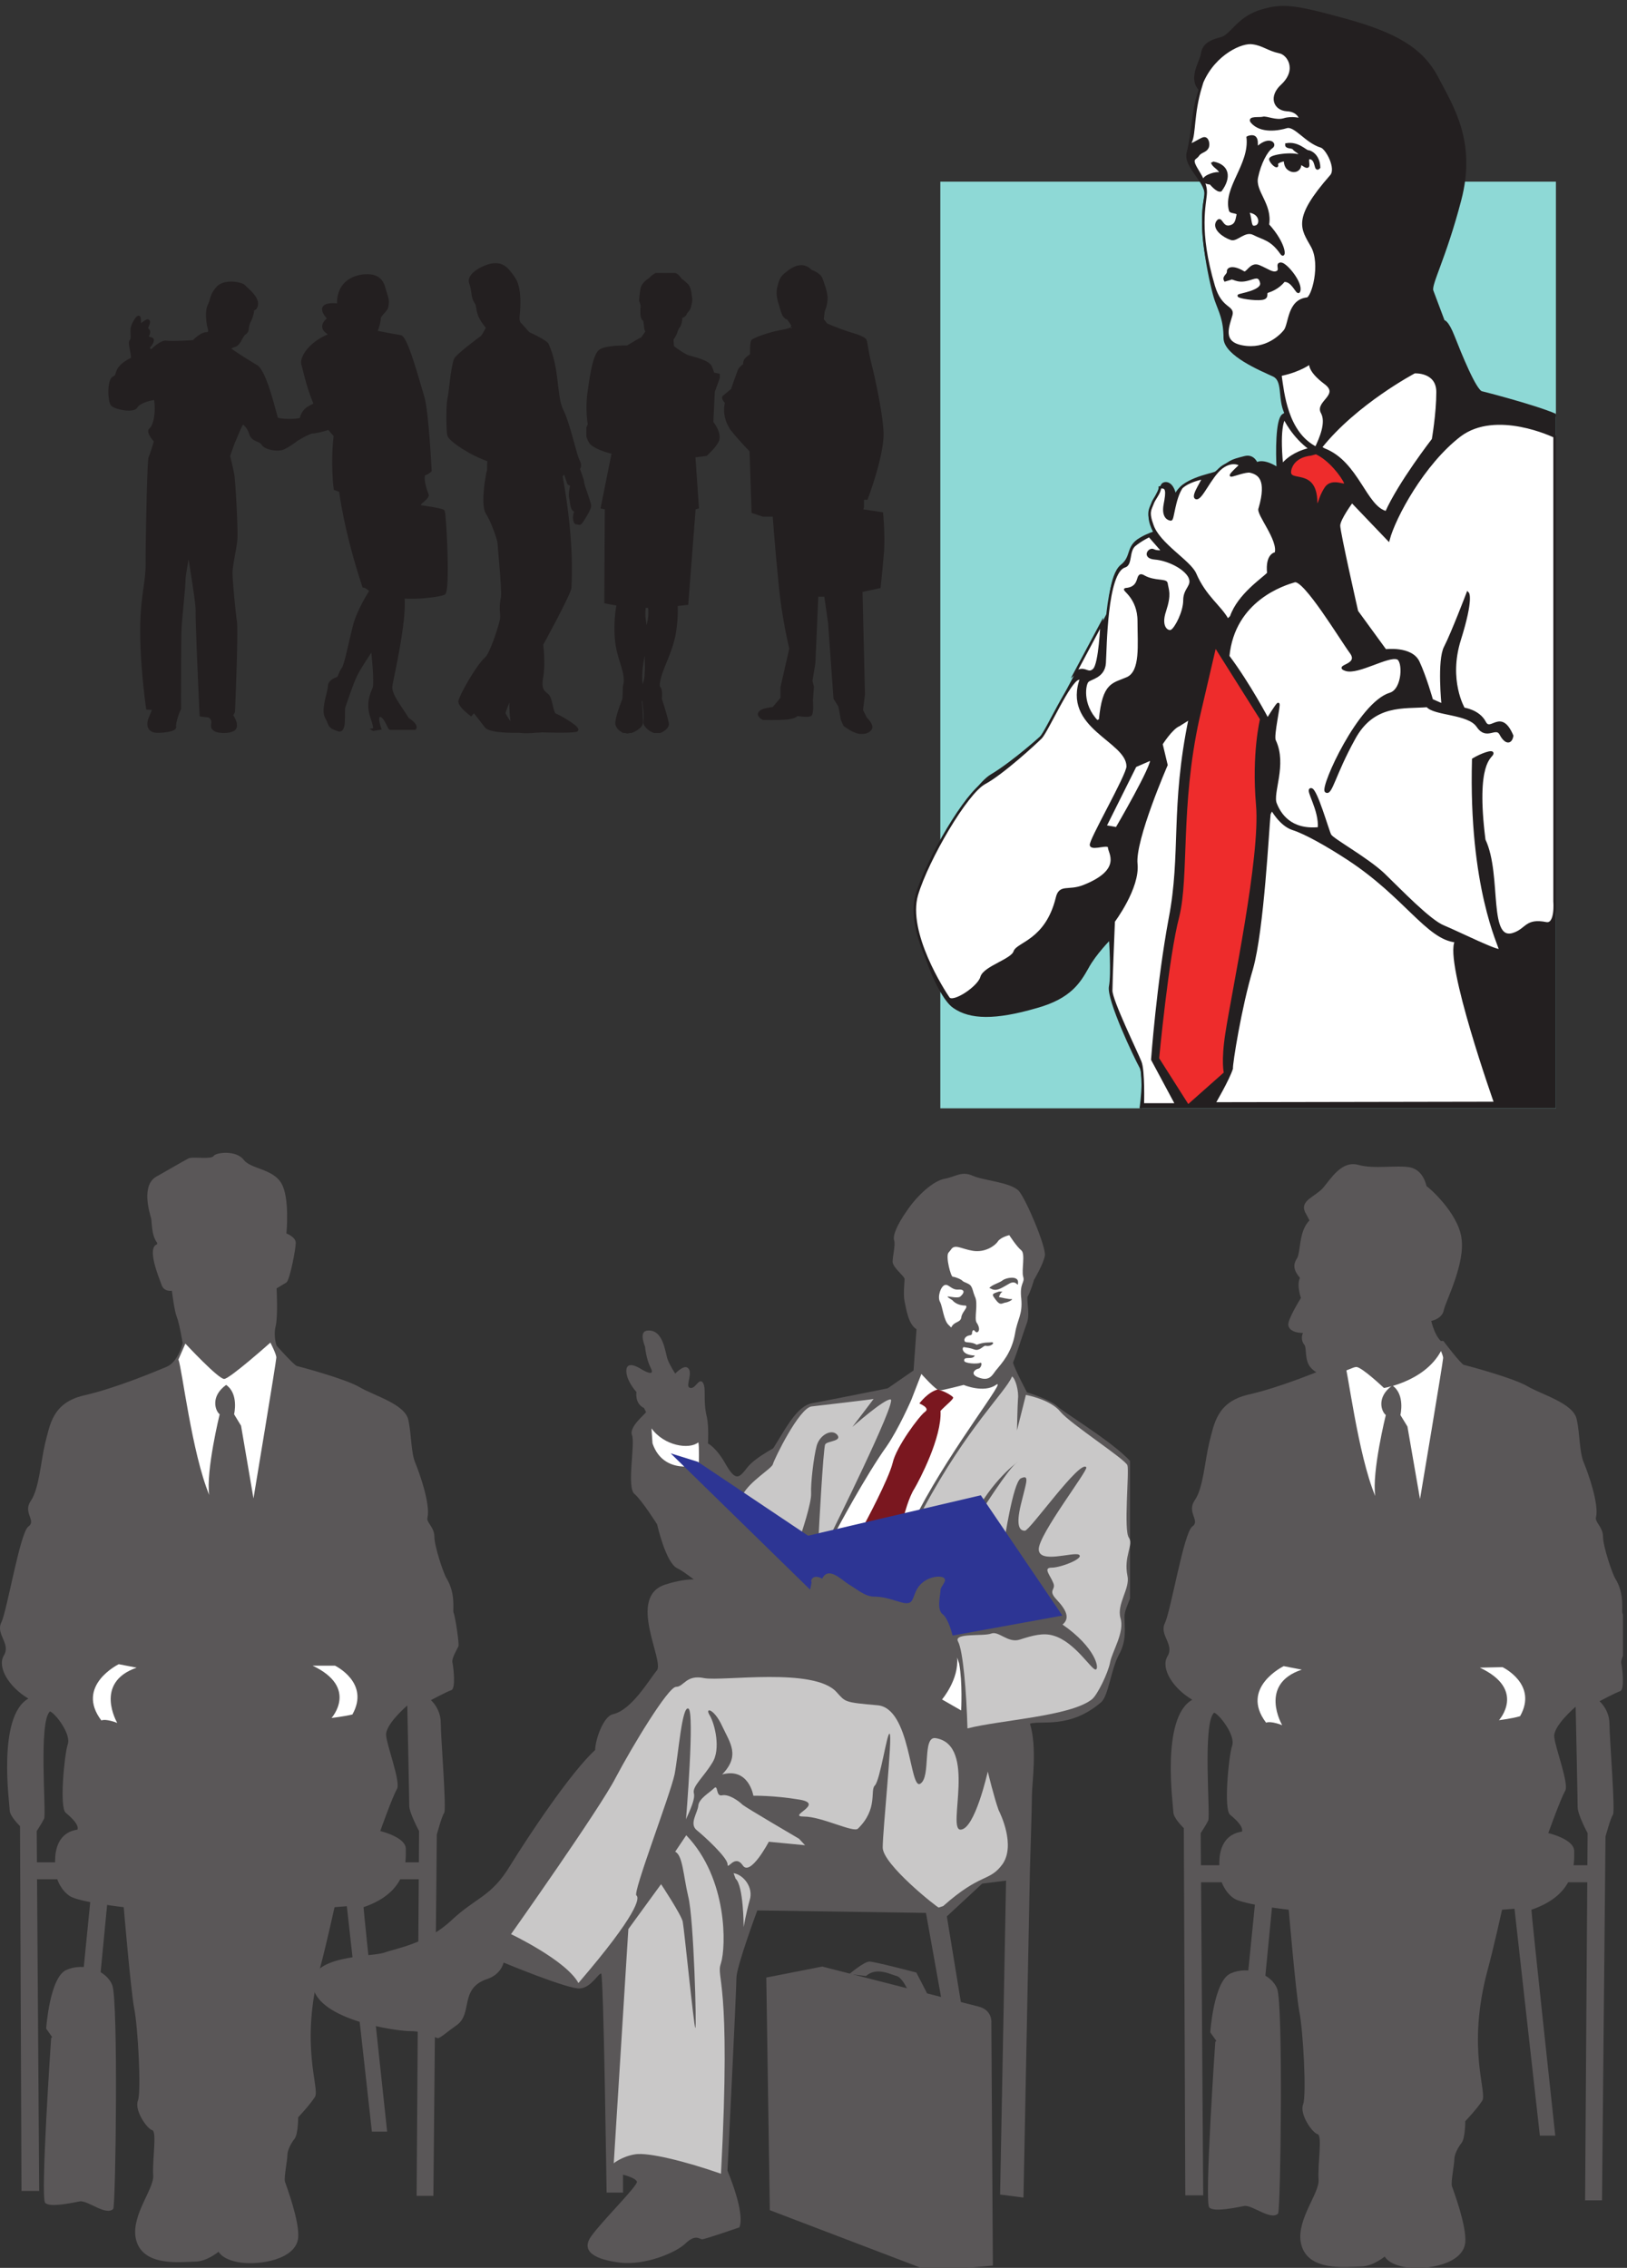 <svg xmlns="http://www.w3.org/2000/svg" xml:space="preserve" width="639.41" height="891.037"><rect width="100%" height="100%" fill="#333333" stroke="none"/><defs><clipPath id="a" clipPathUnits="userSpaceOnUse"><path d="M0 0h4809v6688H0Z"/></clipPath><clipPath id="b" clipPathUnits="userSpaceOnUse"><path d="M0 6688h4809V-.5H0Z" clip-rule="evenodd"/></clipPath><clipPath id="c" clipPathUnits="userSpaceOnUse"><path d="M3438 3260.5h1371V-.5H3438Z" clip-rule="evenodd"/></clipPath><clipPath id="d" clipPathUnits="userSpaceOnUse"><path d="M3729.39 2732.29h790.93V1603.2h-790.93z" clip-rule="evenodd"/></clipPath><clipPath id="e" clipPathUnits="userSpaceOnUse"><path d="M0 0h4809v6688H0Z"/></clipPath><clipPath id="f" clipPathUnits="userSpaceOnUse"><path d="M0 6688h4809V-.5H0Z" clip-rule="evenodd"/></clipPath><clipPath id="g" clipPathUnits="userSpaceOnUse"><path d="M3438 3260.5h1371V-.5H3438Z" clip-rule="evenodd"/></clipPath><clipPath id="h" clipPathUnits="userSpaceOnUse"><path d="M0 0h4809v6688H0Z"/></clipPath><clipPath id="i" clipPathUnits="userSpaceOnUse"><path d="M0 6688h4809V-.5H0Z" clip-rule="evenodd"/></clipPath><clipPath id="j" clipPathUnits="userSpaceOnUse"><path d="M0 3302.5h1371V-.5H0Z" clip-rule="evenodd"/></clipPath><clipPath id="k" clipPathUnits="userSpaceOnUse"><path d="M0 3302.5h1371V-.5H0Z" clip-rule="evenodd"/></clipPath><clipPath id="l" clipPathUnits="userSpaceOnUse"><path d="M288.012 2733.37h781.748V1609.82H288.012Z" clip-rule="evenodd"/></clipPath><clipPath id="m" clipPathUnits="userSpaceOnUse"><path d="M0 0h4809v6688H0Z"/></clipPath><clipPath id="n" clipPathUnits="userSpaceOnUse"><path d="M0 6688h4809V-.5H0Z" clip-rule="evenodd"/></clipPath><clipPath id="o" clipPathUnits="userSpaceOnUse"><path d="M918 3241h2434.5V-.5H918Z" clip-rule="evenodd"/></clipPath><clipPath id="p" clipPathUnits="userSpaceOnUse"><path d="M0 0h4809v6688H0Z"/></clipPath><clipPath id="q" clipPathUnits="userSpaceOnUse"><path d="M0 6688h4809V-.5H0Z" clip-rule="evenodd"/></clipPath><clipPath id="r" clipPathUnits="userSpaceOnUse"><path d="M918 3241h2434.5V-.5H918Z" clip-rule="evenodd"/></clipPath><clipPath id="s" clipPathUnits="userSpaceOnUse"><path d="M2277.79 904.902h669.48V-9.48h-669.48z" clip-rule="evenodd"/></clipPath><clipPath id="t" clipPathUnits="userSpaceOnUse"><path d="M0 0h4809v6688H0Z"/></clipPath><clipPath id="u" clipPathUnits="userSpaceOnUse"><path d="M0 6688h4809V-.5H0Z" clip-rule="evenodd"/></clipPath><clipPath id="v" clipPathUnits="userSpaceOnUse"><path d="M918 3241h2434.5V-.5H918Z" clip-rule="evenodd"/></clipPath><clipPath id="w" clipPathUnits="userSpaceOnUse"><path d="M2700 6688h1911V3425.5H2700Z" clip-rule="evenodd"/></clipPath><clipPath id="x" clipPathUnits="userSpaceOnUse"><path d="M1746 5893h394.5V4534H1746Z" clip-rule="evenodd"/></clipPath></defs><g clip-path="url(#a)" transform="matrix(.133 0 0 -.133 -1.79 891.037)"><g clip-path="url(#b)"><g clip-path="url(#c)"><path d="M4278.48 2738.2s49.97-66.15 60.25-70.56c11.75-2.94 145.47-38.22 188.08-63.21 42.62-24.98 135.18-49.98 145.47-97.01 10.29-45.57 7.35-98.49 22.04-130.83 13.23-32.34 44.09-120.54 35.27-158.76-4.42-14.7 20.56-29.4 20.56-57.33 0-29.39 27.93-111.71 36.74-124.94 27.92-45.57 17.63-94.08 20.58-101.43 4.4-7.35 17.62-92.61 14.69-99.96-2.95-7.35-22.05-36.74-17.64-49.97 2.95-14.7 10.29-77.91-4.41-80.85-13.22-4.41-60.23-29.4-60.23-29.4s29.37-25 29.37-67.63c0-42.62 17.64-257.24 10.29-267.52-7.34-10.3-22.03-64.68-22.03-64.68l-10.29-1074.55h-49.96l7.35 1084.84s-29.39 54.39-29.39 76.43c0 20.59-5.88 296.93-5.88 296.93s-67.59-57.32-63.18-89.66c2.94-32.34 44.08-138.18 32.33-158.76-13.23-22.05-49.96-124.94-49.96-124.94s76.4-17.64 76.4-52.92c0-35.29 7.35-127.89-126.36-173.46 0-14.69 70.53-667.362 70.53-667.362h-45.55l-74.94 670.302-36.74-2.94s-26.45-119.069-42.61-177.858c-63.18-233.731 0-361.617-16.16-386.609-16.17-24.989-49.96-60.266-49.96-60.266s0-48.504-10.29-63.211c-11.75-14.695-22.04-35.277-22.04-49.973 0-14.703-10.28-64.675-7.35-77.914 4.42-13.23 44.09-117.594 39.68-167.574-7.35-64.68-114.61-80.852-170.45-73.496-55.83 7.351-67.59 32.344-67.59 32.344S4069.84 4.07 4034.57 4.07c-36.74 0-163.1-19.113-177.8 73.496-10.28 67.622 55.84 144.059 52.9 182.282-2.94 48.504 11.76 130.82-2.94 135.23-14.69 2.942-54.36 58.801-42.61 88.199 10.29 27.926 0 220.493-11.75 276.348-10.29 57.336-30.86 298.405-30.86 298.405s-130.78 14.7-160.16 32.35c-27.92 17.63-38.21 49.97-38.21 49.97s-36.73 133.77 60.25 148.47c4.41 14.7-17.64 35.27-35.27 49.98-19.1 14.69-4.41 170.51 5.88 202.85 11.75 30.87-38.21 94.08-52.9 98.49-35.26-29.41-10.28-304.28-17.63-318.98-7.35-14.71-22.04-36.75-22.04-36.75l7.34-1070.137h-52.89l-4.41 1084.837s-30.86 29.39-30.86 47.04c0 17.64-38.2 279.29 55.84 332.21-57.31 33.8-94.04 92.6-73.47 127.88 22.04 35.28-24.98 63.21-7.35 98.49 17.64 36.75 55.84 267.54 80.82 285.18 24.98 17.63-17.63 41.15 7.35 77.9 24.97 35.28 29.38 113.19 42.61 169.05 14.69 55.86 22.04 120.53 114.61 142.59 92.57 20.57 213.06 70.55 248.32 85.25 35.27 14.7 48.49 70.56 48.49 70.56l280.65 2.94" style="fill:#5a5758;fill-opacity:1;fill-rule:evenodd;stroke:none"/></g></g></g><g clip-path="url(#d)" transform="matrix(.133 0 0 -.133 -1.79 891.037)"><path d="M4005.8 2729.33s98.1-104.93 115.93-104.93c16.35 0 138.22 107.89 138.22 107.89s17.84-34 17.84-44.34c0-10.34-68.37-416.75-68.37-416.75l-37.15 214.28-20.81 33.99s14.86 60.6-23.78 87.2c-47.56-33.99-32.7-76.85-19.32-87.2 0 0-41.62-168.47-31.22-239.41-52.01 124.14-81.74 378.33-92.14 401.98m-178.35-904.45s-130.79-63.55-52.02-167c14.86 5.91 47.56-7.39 47.56-7.39s-71.34 121.19 57.96 164.04l-53.5 10.35m646.51-2.96s105.53-50.24 52.02-144.83c-23.78-7.39-62.42-11.82-62.42-11.82s81.74 90.15-56.47 155.18l66.87 1.47" style="fill:#fff;fill-opacity:1;fill-rule:evenodd;stroke:none"/></g><g clip-path="url(#e)" transform="matrix(.133 0 0 -.133 -1.79 891.037)"><g clip-path="url(#f)"><g clip-path="url(#g)"><path d="M3536.12 1189.4h1192.34v-50.24H3536.12v50.24m185.84-112.31-74.33-741.887h53.52l71.36 734.497z" style="fill:#5a5758;fill-opacity:1;fill-rule:evenodd;stroke:none"/><path d="m3607.48 670.68-17.84 25.125s10.41 153.695 60.96 174.386c50.55 22.168 118.94 0 136.78-45.812 17.83-47.293 10.4-638.434 2.97-663.559-20.81-22.168-75.82 25.125-99.61 22.168-23.79-4.433-90.69-19.211-104.07-4.433-14.87 14.777 17.84 489.172 17.84 489.172m278.35 2426.633c-32.71-32.51-25.27-94.58-37.17-112.32-11.89-19.21-10.4-33.99 8.92-57.63-10.4-22.17 2.98-59.12 2.98-59.12s-41.63-66.5-37.17-81.28c2.97-16.26 23.79-22.17 43.11-22.17-5.94-13.3-2.97-26.6 4.46-35.46 7.44-8.87-1.48-47.3 20.81-69.46 46.09-45.82 114.48 4.43 132.33 4.43 16.35 0 81.76-62.07 81.76-62.07s139.75 22.17 178.41 131.53c-26.76 11.82-38.66 66.5-38.66 66.5s32.71 5.91 37.17 32.51c5.95 26.61 63.93 137.45 52.03 212.82-10.4 75.37-99.61 152.22-102.58 152.22-1.48 0-7.43 47.28-49.06 56.15-40.14 7.39-105.56-5.91-153.13 7.39-49.06 13.3-80.28-39.9-104.07-67.98-23.79-26.6-68.39-36.94-53.52-70.94l13.38-25.12" style="fill:#5a5758;fill-opacity:1;fill-rule:evenodd;stroke:none"/></g></g></g><g clip-path="url(#h)" transform="matrix(.133 0 0 -.133 -1.79 891.037)"><g clip-path="url(#i)"><g clip-path="url(#j)"><g clip-path="url(#k)"><path d="M477.902 3027.96c-18.879 24.83-14.523 65.72-18.879 75.94-2.906 11.68-30.496 96.38 18.879 121.21 18.879 10.21 65.348 37.96 92.938 52.57 13.07 5.84 66.805-4.39 74.062 7.3 7.262 10.22 66.801 17.52 88.586-11.69 21.782-27.74 87.133-26.28 111.817-70.09 24.691-42.35 14.523-147.49 14.523-147.49s27.594-10.23 27.594-27.75-17.426-109.52-27.594-116.82c-11.617-7.3-29.043-17.53-29.043-17.53s4.356-84.7-2.906-112.44c-7.258-29.21 2.906-56.96 2.906-56.96s49.375-55.49 59.539-59.87c11.617-2.92 143.766-37.96 185.886-62.79 42.11-24.83 133.6-49.65 143.76-96.38 10.17-46.73 7.26-97.84 21.79-129.97 13.06-32.13 43.56-119.75 34.85-159.17-4.36-13.15 20.33-27.74 20.33-55.49 0-29.21 27.59-110.99 36.31-124.13 27.58-45.27 17.42-93.46 20.32-100.77 4.36-7.29 17.43-91.99 14.53-99.29-2.91-7.31-21.79-36.51-17.43-49.65 2.9-14.61 10.16-77.41-4.36-80.33-13.06-4.37-59.54-29.2-59.54-29.2s29.05-24.83 29.05-67.17c0-42.36 17.43-255.55 10.17-265.78-7.27-10.23-21.79-64.26-21.79-64.26l-10.17-1067.487-.13.234h-49.37l7.26 1077.703s-29.05 54.04-29.05 74.48c0 21.91-5.8 296.44-5.8 296.44s-66.8-56.95-62.45-89.08c2.91-32.12 43.56-137.27 31.96-157.71-13.08-21.9-49.39-124.13-49.39-124.13s75.52-17.52 75.52-52.57c0-35.04 7.26-127.05-124.89-172.31 0-14.6 69.71-662.983 69.71-662.983h-45.02l-74.06 665.903-36.31-2.92s-26.135-118.288-42.112-176.702c-62.441-232.191 0-359.23-15.972-384.066-15.973-24.824-49.375-59.864-49.375-59.864s0-48.195-10.164-62.793c-11.617-14.609-21.785-35.05-21.785-49.66 0-14.597-10.164-64.246-7.258-77.394 4.355-13.137 43.562-116.824 39.207-166.473-7.262-64.254-113.27-80.316-168.453-73.02-55.184 7.305-66.801 32.13-66.801 32.13S624.445 18.48 589.59 18.48c-36.305 0-161.192-18.98-175.715 73.02-10.164 67.168 55.184 143.109 52.277 181.082-2.902 48.188 11.618 129.965-2.902 134.348-14.523 2.918-53.73 58.41-42.113 87.617 10.164 27.746 0 219.043-11.617 274.535-10.165 56.953-30.497 296.448-30.497 296.448s-129.246 14.6-158.289 32.13c-27.593 17.52-37.757 49.64-37.757 49.64s-36.305 132.9 59.539 147.5c4.359 14.61-17.426 35.05-34.852 49.65-18.879 14.6-4.355 169.39 5.809 201.52 11.617 30.67-37.758 93.46-52.282 97.84-34.851-29.2-10.164-303.75-17.425-316.88-7.258-14.61-21.782-36.52-21.782-36.52l7.262-1063.101H76.965L72.609 1305.02s-30.496 29.21-30.496 46.73c0 17.52-37.758 277.45 55.184 330.04-56.637 33.57-92.942 91.99-72.61 127.03 21.782 35.06-24.687 62.8-7.261 97.85 17.426 36.51 55.183 265.78 79.87 283.3 24.688 17.52-17.425 40.89 7.263 75.93 24.687 36.51 29.043 113.91 42.113 169.4 14.519 55.49 21.781 119.75 113.269 141.65 91.489 20.45 210.571 70.1 245.422 84.7 34.852 14.6 47.922 70.1 47.922 70.1s-10.164 59.87-17.426 77.39c-7.261 17.53-14.523 77.4-14.523 77.4s-23.234-4.38-30.496 17.52c-7.258 20.45-45.016 109.53-13.07 119.75v4.38l.132-.23" style="fill:#5a5758;fill-opacity:1;fill-rule:evenodd;stroke:none"/><path d="M96.984 1198.05H1275.48v-50H96.984v50m183.68-111.76-73.473-738.255h52.903l70.535 730.895z" style="fill:#5a5758;fill-opacity:1;fill-rule:evenodd;stroke:none"/><path d="m167.52 681.863-17.633 25s10.285 152.946 60.246 173.535c49.961 22.059 117.555 0 135.187-45.589 17.637-47.059 10.289-635.305 2.942-660.305-20.574-22.063-74.942 25-98.453 22.059-23.512-4.415-89.637-19.122-102.864-4.415-14.695 14.707 17.633 486.774 17.633 486.774" style="fill:#5a5758;fill-opacity:1;fill-rule:evenodd;stroke:none"/></g></g></g></g><g clip-path="url(#l)" transform="matrix(.133 0 0 -.133 -1.79 891.037)"><path d="M561.219 2730.43s96.953-104.41 114.582-104.41c16.156 0 136.613 107.35 136.613 107.35s17.629-33.82 17.629-44.12c0-10.29-67.574-416.18-67.574-416.18l-36.723 214.71-20.566 33.82s14.687 60.3-23.504 86.77c-47.008-33.83-32.321-76.48-19.098-86.77 0 0-41.133-167.65-30.848-238.24-51.417 123.53-80.796 376.48-91.078 400.01m-176.281-900.02s-129.269-63.24-51.414-166.18c14.691 5.88 47.008-7.35 47.008-7.35s-70.512 119.12 57.289 163.24l-52.883 10.29m639.019-4.41s104.29-50 51.41-144.12c-23.5-5.88-61.698-10.3-61.698-10.3s80.798 89.71-55.821 154.42h66.109" style="fill:#fff;fill-opacity:1;fill-rule:evenodd;stroke:none"/></g><g clip-path="url(#m)" transform="matrix(.133 0 0 -.133 -1.79 891.037)"><g clip-path="url(#n)"><g clip-path="url(#o)"><path d="M1922.41 2528.32c0-4.42-50.58-42.77-41.65-67.84 10.41-25.07-16.37-154.85 7.44-174.03 22.31-19.17 66.94-89.96 66.94-89.96s25.29-113.56 59.51-129.78c35.71-16.23 132.41-107.66 177.04-107.66 43.15 0 127.95 473.41 127.95 473.41s-71.41-35.4-96.71-66.37c-25.29-32.44-34.21-44.24-63.97 5.9-28.26 51.62-53.55 63.42-53.55 63.42s2.97 48.67-2.98 76.69c-13.39 54.57 0 88.49-13.39 104.71-11.9 11.8-22.32-25.07-38.68-16.22-11.9 5.9 13.39 47.19-5.95 58.99-11.91 7.37-35.71-17.7-35.71-17.7s-14.88 22.12-22.31 41.3c-7.44 19.17-11.91 91.43-61 85.53-25.29-2.94-5.95-47.19-5.95-47.19s2.97-35.39 16.36-61.94c13.39-25.07-10.41-14.75-25.29-5.9-16.37 10.32-43.14 23.6-46.12 0-2.98-30.97 29.75-66.37 29.75-66.37s-5.94-33.92 22.32-47.19" style="fill:#5a5758;fill-opacity:1;fill-rule:evenodd;stroke:none"/><path d="M1938.58 2480c37.19-51.62 111.58-63.42 138.36-41.3 2.98-10.32 1.49-66.36 1.49-66.36s-104.14-32.45-136.87 63.41" style="fill:#fff;fill-opacity:1;fill-rule:evenodd;stroke:none"/><path d="M2721.65 2772.88c-24.99 14.68-30.86 63.1-35.28 82.18-4.41 20.55 0 57.23 0 66.04 0 8.8-35.28 33.75-35.28 51.36s8.82 48.42 4.42 63.1c-4.42 13.21 7.35 44.02 38.21 88.05 30.87 45.48 77.91 88.04 111.72 93.91 32.35 5.87 48.52 23.48 82.33 8.8 32.33-14.67 113.19-19.07 136.71-45.48 22.05-26.42 80.84-165.83 76.43-190.77-4.4-24.95-32.33-71.91-32.33-71.91s-8.82-32.28-19.12-49.89c-1.46-20.55 7.36-51.36-1.46-76.31-7.35-19.08-32.35-98.32-41.16-117.39 4.4-19.08 41.16-88.05 41.16-88.05s70.55-22.01 91.14-42.56c22.05-20.54 216.09-136.47 229.32-184.9 13.23-48.42-20.58-171.69-13.23-186.36 26.46-48.42-10.3-98.32 2.94-137.94 13.23-39.62-22.05-79.24-22.05-111.53 0-33.75 7.35-68.97-16.17-111.53-23.52-42.56-30.87-121.79-52.92-140.87-92.62-79.24-176.4-52.82-210.21-63.1 22.04-70.44 5.88-177.56 5.88-211.32 0-33.75-5.88-218.64-5.88-218.64l-19.12-969.989-69.08 8.805 17.63 927.434-70.55-8.81-104.38-96.85 101.43-620.727h-49.98l-113.19 630.997-498.33 7.35s-61.75-165.832-61.75-199.585c0-35.219-26.45-569.364-26.45-569.364s52.92-123.269 35.28-167.293h.05S2096.95 84.52 2088.13 84.52c-7.35 0-19.11 16.144-48.51-11.743-27.93-27.875-120.54-66.03-194.04-57.226-72.03 8.805-117.6 32.277-85.26 77.773 32.34 45.489 138.18 149.676 135.24 161.418-4.41 11.742-41.16 20.547-41.16 20.547v-52.828h-48.51s-8.82 647.141-16.17 647.141c-8.82 0-29.4-41.086-61.74-44.024-32.34-4.402-226.38 76.313-226.38 76.313s-7.35-35.219-48.51-48.426c-82.32-27.887-42.63-99.785-88.21-135.012-29.4-20.539-49.98-39.621-57.33-39.621-8.82 0-36.75 20.547-80.85 20.547-44.1 0-267.54 32.281-288.118 129.137C918 925.363 1112.04 918.035 1148.79 931.238c36.75 13.207 124.95 26.414 198.46 95.392 73.5 68.96 117.59 68.96 173.46 161.41 57.33 92.44 179.34 275.88 251.37 341.91 0 27.89 23.52 99.79 52.92 105.67 55.86 13.2 105.84 101.25 129.36 129.12 23.52 27.89-89.67 217.19 24.98 253.87 77.92 24.95 113.2 11.75 113.2 11.75s108.78 296.42 161.7 337.51c52.92 39.62 94.09 174.63 158.76 186.36 63.21 11.74 223.45 44.03 223.45 44.03l76.44 52.83 8.76 121.79" style="fill:#5a5758;fill-opacity:1;fill-rule:evenodd;stroke:none"/><path d="M2736.01 2640.75s43.14-48.67 53.56-48.67c8.92 0 71.41 16.22 71.41 16.22s59.51-25.07 95.21 0c37.2 25.08-124.97-176.97-227.62-371.64 0 0-193.41-50.15-243.99-59 0 0 86.29 162.23 148.78 249.24 35.7 51.62 72.89 137.16 72.89 137.16" style="fill:#fff;fill-opacity:1;fill-rule:evenodd;stroke:none"/><path d="M2785.11 2595.04c-29.76-7.38-53.56-39.83-55.05-41.3-1.49 0 34.22-13.27 16.37-25.07-16.37-11.8-84.8-103.24-95.22-150.43-11.9-48.67-81.82-178.45-81.82-178.45l116.04 25.07s13.39 51.62 29.75 76.69c14.88 25.07 81.83 151.9 77.37 230.07 13.38 14.75 40.16 35.4 37.19 39.82-1.49 4.42-29.76 20.65-38.68 20.65" style="fill:#7a171f;fill-opacity:1;fill-rule:evenodd;stroke:none"/><path d="M2207.86 2283.77c20.83 39.82 84.8 76.69 89.27 89.96 2.97 13.28 77.36 166.66 114.55 171.08 38.68 4.42 178.53 20.65 182.99 22.12 2.98 2.95-62.48-82.59-62.48-82.59s95.21 84.07 113.07 81.12c19.34-4.42-177.05-399.67-177.05-399.67s-35.7-1.48-35.7 0c0 1.47 13.39 256.61 19.34 266.94 5.95 10.32 50.58 8.84 35.7 28.02-16.36 19.17-52.07 0-60.99-32.45-8.93-33.92-17.85-110.61-16.36-140.1 1.48-29.5-29.76-120.94-29.76-120.94m361.52 75.3c130.23 241.87 244.36 346.58 261.92 390.82 10.24-5.9 20.48-44.24 17.56-66.36-1.47-20.65-2.93-92.92-2.93-92.92l26.34 104.71s73.16-13.27 102.42-50.14c29.27-35.4 191.69-140.11 197.54-157.8 5.85-17.7-11.7-193.21 4.39-213.85 14.63-20.65-16.09-54.57-4.39-112.09 8.78-38.34-32.19-82.59-20.49-125.36 13.18-41.29-24.87-98.81-30.72-131.25-5.85-30.98-38.05-97.34-54.14-109.14-64.38-50.14-269.24-60.47-367.27-85.54-2.93 107.66-13.17 230.07-27.8 256.62-14.64 26.54 76.08 14.75 98.03 23.6 21.95 8.84 49.75-29.5 84.87-17.7 36.58 11.8 68.77 20.64 98.04 11.8 64.38-17.7 114.13-103.24 125.83-100.29 11.71 1.47 0 64.89-98.03 132.73 23.41 19.17 10.24 44.24-17.56 73.74-27.8 29.5 0 28.02-10.24 50.15-8.78 22.12-30.73 44.24-4.39 44.24 27.8 0 98.03 28.02 80.47 38.35-17.55 8.84-118.52-28.02-118.52 16.22 0 44.24 146.32 233.02 140.47 241.86-17.56 25.08-166.81-187.3-181.44-187.3-14.63 0-27.8 11.8-11.71 78.17 16.1 66.37 26.34 88.49 0 76.69-23.41-10.32-49.74-191.72-49.74-187.3 0 2.95-64.38 94.39-64.38 94.39s76.08 119.46 99.49 137.16c23.42 16.22-45.36-23.6-106.81-123.89l-166.81-10.32" style="fill:#c9c8c8;fill-opacity:1;fill-rule:evenodd;stroke:none"/><path d="M2841.64 1803.06c5.95-64.89-44.63-123.88-44.63-123.88l56.54-32.45s4.46 82.59-5.96 138.63" style="fill:#fff;fill-opacity:1;fill-rule:evenodd;stroke:none"/><path d="M2787.24 1064.51c-4.39 0-165.47 127.24-165.47 177.28 0 51.46 29.29 328.82 20.5 335.96-7.31 7.15-27.82-137.24-43.93-152.97-14.64-14.3 10.25-68.62-49.79-127.24-13.17-12.86-106.89 35.75-159.61 35.75-52.72 0 64.43 37.17-13.18 50.03-77.61 12.87-136.19 11.44-136.19 11.44s-13.17 84.35-92.25 62.9c54.18 55.76 23.43 92.93 0 142.97-23.43 51.46-52.71 57.18-36.61 31.45 14.65-24.31 33.68-100.08 7.33-140.11-24.9-41.45-60.04-70.05-54.18-90.06 5.85-20.02-23.43-74.34-23.43-77.2 0-2.86 26.35 318.81 7.32 327.38-19.04 10.01-29.29-132.95-41-194.43-13.18-61.47-124.48-350.26-112.76-357.41 10.25-7.14 4.39-54.32-171.33-258.762-36.61 67.192-199.15 144.395-199.15 144.395s262.12 370.277 308.98 461.777c48.32 91.49 155.22 268.77 178.65 268.77 23.43 0 29.29 37.17 83.47 25.73 54.18-10.01 325.08 32.88 390.98-41.46 26.36-28.59 20.5-30.02 120.08-38.6 99.57-7.15 95.18-253.05 127.39-231.6 32.22 20.02 4.4 141.54 45.4 134.39 123-20.02 32.22-270.21 73.22-270.21 42.46 0 80.54 171.56 80.54 171.56s19.03-78.63 32.21-114.37c5.86-11.44 49.79-102.94 11.72-158.69-39.54-54.33-62.97-24.3-175.72-124.38l-13.19-4.29" style="fill:#c9c8c8;fill-opacity:1;fill-rule:evenodd;stroke:none"/><path d="m2392.34 1248.54-17.85 19.17s-156.21 91.43-166.63 100.28c-10.41 10.33-40.16 32.45-60.99 28.02-19.35-4.42-10.42 33.92-23.81 20.65-13.39-13.27-43.14-29.5-46.12-50.14-1.49-22.13-28.26-54.57-4.46-73.74 23.8-19.17 90.75-81.12 90.75-100.29s20.83 30.97 44.63-2.95c22.32-35.4 77.37 69.32 77.37 69.32m-104.14-92.91c29.75-4.43 59.5-42.77 47.6-79.64-10.41-36.87-17.85-79.64-17.85-79.64s0 122.41-23.8 143.06m-145.8 128.3c123.48-128.31 117.53-330.358 102.65-377.553-16.36-47.196 31.25-36.872 0-622.368-105.62 36.868-214.23 63.414-252.91 57.516-38.68-5.898-63.97-26.547-63.97-26.547l43.14 691.692 96.7 132.73s59.51-89.97 63.97-110.61c4.47-22.12 32.73-308.238 37.2-314.14 4.46-5.898-4.47 324.46-20.83 387.88-14.88 63.41-16.37 122.41-38.68 132.73" style="fill:#c9c8c8;fill-opacity:1;fill-rule:evenodd;stroke:none"/></g></g></g><g clip-path="url(#p)" transform="matrix(.133 0 0 -.133 -1.79 891.037)"><g clip-path="url(#q)"><g clip-path="url(#r)"><g clip-path="url(#s)"><path d="m2442.93 890.156-165.14-32.445 10.41-687.262L2759.82-9.477l187.45 16.223-4.46 716.754s4.46 38.348-38.68 48.672" style="fill:#5a5758;fill-opacity:1;fill-rule:evenodd;stroke:none"/><path d="M2523.27 868.031s43.14 36.871 59.51 36.871c14.87 0 138.36-32.445 138.36-32.445l32.73-63.418-58.03 11.801s-16.36 36.871-32.73 41.293c-17.85 4.426-59.5 28.023-90.75 0" style="fill:#5a5758;fill-opacity:1;fill-rule:evenodd;stroke:none"/></g></g></g></g><g clip-path="url(#t)" transform="matrix(.133 0 0 -.133 -1.79 891.037)"><g clip-path="url(#u)"><g clip-path="url(#v)"><path d="m2407.22 2003.63-412.1 402.62 80.34-25.07 325.81-218.27 510.3 119.46 241-355.43-324.32-58.99s-11.9 50.14-29.75 63.42c-17.86 13.27-5.95 57.51-5.95 70.79 0 11.79 22.31 28.02 8.92 36.87-13.38 7.37-49.09 1.47-69.92-22.12-20.83-23.6-16.36-51.62-35.71-53.1-19.34-2.95-55.04 19.17-99.67 19.17-26.78 0-50.59 22.13-75.88 36.88-22.31 14.74-59.51 53.09-77.36 16.22-29.75 16.22-35.71-8.85-31.24-10.33" style="fill:#2d3594;fill-opacity:1;fill-rule:evenodd;stroke:none"/><path d="M2815.92 2998.73c-8.5-11.57 7.08-70.82 12.75-70.82s25.49-7.23 29.74-13c5.67-4.34 19.84-7.23 24.09-14.46 5.66-8.67 5.66-15.9 11.33-30.35 11.33-20.23-2.84-66.47 5.66-78.04 7.08-10.11 9.92-23.12 2.83-27.46-7.08-4.33-9.91 10.12-14.16 4.34-5.66-5.78 2.83-13.01-11.33-14.45-12.75-2.9-17-14.45-11.33-18.79 5.66-2.89 19.83 0 33.99-8.67 24.08 8.67 34 5.78 42.49 7.22 14.17 1.45 1.42-14.45-16.99-10.11-5.67 0-17-15.9-31.16-11.57-15.58 5.79-24.08 5.79-31.17 7.23-7.08 2.89-11.33-23.12 31.17-24.57-5.67-14.45-34 0-31.17-15.89 1.42-7.23 36.83-10.12 46.75-5.79 8.5 2.9 2.83-17.34-5.67-17.34-8.5-1.44-28.33-17.34 5.67-27.46 32.57-10.11 38.24 14.45 50.99 27.46 11.33 14.45 42.49 46.25 52.41 104.06 7.08 43.36 22.66 54.91 18.41 102.61-5.66 47.69 11.33 46.25 5.67 65.03-5.67 18.79 7.08 67.93-5.67 78.04-14.16 11.57-35.41 44.8-35.41 44.8s-25.49-5.78-33.99-18.78c-8.5-13.01-38.25-33.24-73.66-27.46-35.41 5.78-53.82 21.68-65.16 2.89zm7.08 8.67-7.08-8.67 7.08 8.67" style="fill:#fff;fill-opacity:1;fill-rule:evenodd;stroke:none"/><path d="M2936.86 2894.43c7.44 10.32 29.75 14.74 40.17 23.59 10.41 7.37 44.63 13.28 44.63-5.9 0-20.64-2.98 10.33-28.27-5.9-25.29-14.74-37.19-22.12-52.07-13.27m34.43-8.86c-7.44-4.42-10.41-16.22-10.41-16.22s31.24-7.37 37.19-5.9c5.95 0-7.44-8.84-17.85-10.32-10.42-1.48-14.88-10.33-28.27 7.37-13.39 17.7-13.39 17.7 8.93 25.07" style="fill:#5a5758;fill-opacity:1;fill-rule:evenodd;stroke:none"/><path d="M2816.73 2785.28c-14.87 13.27-17.85 53.09-25.29 67.84-8.92 14.75 1.49 45.72 13.39 50.15 11.9 4.42 19.34-14.75 40.17-13.28 20.83 1.47 17.85-10.32 7.44-19.17-5.95-8.85-35.71 0-38.68-1.48-2.98-1.47 14.87-10.32 14.87-11.79 1.49-1.48 11.91-14.75 38.69-14.75 7.43-5.9-11.91-19.17-13.39-35.4-2.98-16.22-20.83-10.32-29.76-29.49l-7.44 7.37" style="fill:#fff;fill-opacity:1;fill-rule:evenodd;stroke:none"/></g></g></g><g clip-path="url(#w)" transform="matrix(.133 0 0 -.133 -1.79 891.037)"><path d="M2791.99 6162.91h1833.89V3416.56H2791.99v2746.35" style="fill:#8ed9d6;fill-opacity:1;fill-rule:evenodd;stroke:none"/><path d="M3812.45 5478.86c-21.99 45.6-2.94 98.55-38.11 113.27-35.18 16.17-140.71 60.3-142.17 108.85 0 55.89-14.66 79.43-26.38 113.26-11.73 33.83-52.77 210.35-30.78 301.55 11.72 45.6-64.49 89.73-51.3 135.33 14.65 52.95 14.65 139.74 36.64 183.87-33.71 30.89 0 80.9 4.4 102.97 2.93 22.06 13.19 38.24 55.69 48.54 30.78 7.36 48.37 57.37 112.86 79.43 67.42 22.07 101.13 17.65 252.09-23.53 149.5-41.19 228.65-85.32 274.09-172.11 45.43-86.78 112.86-189.75 67.42-361.86-45.44-173.57-89.41-248.59-82.09-267.71 7.33-19.13 33.72-89.73 33.72-89.73s10.26 2.94 29.31-45.6c19.06-48.55 64.5-161.81 83.55-164.75 19.05-4.42 209.59-54.43 235.97-76.5-4.4-11.76-1.47-2047.58-1.47-2047.58L3383 3418.02s16.13 104.45 0 130.92c-14.65 26.49-96.73 198.59-89.4 236.83 7.33 36.78 0 142.69 0 142.69s-45.44-45.6-67.42-86.79c-23.45-41.19-49.84-88.26-150.97-116.21-121.65-35.3-194.93-33.83-243.3 0-49.83 33.84-131.91 244.18-101.13 333.91 29.31 89.73 149.5 313.31 212.52 350.09 64.49 38.25 155.36 120.62 155.36 120.62l192 363.34s2.94 108.85 36.65 135.33c33.71 26.47 14.65 55.89 55.69 79.42 19.06 11.78 42.51 19.13 42.51 19.13s-23.45 38.24-11.73 67.66c11.73 30.9 29.31 64.73 33.71 72.08 2.94 7.36 29.31 14.71 38.11-33.83 17.59 51.48 105.53 63.25 120.19 70.61 45.43 33.83 39.57 33.83 86.47 45.59 24.92 5.89 33.71-19.12 33.71-19.12s17.59 14.71 63.03-14.71c-2.94 48.54-2.94 142.69 14.65 157.39l8.8 5.89" style="fill:#231f20;fill-opacity:1;fill-rule:evenodd;stroke:none"/><path d="M3801.45 5494.76c-21.93 45.73-2.93 98.84-38 113.59-35.07 16.23-140.3 60.48-141.76 109.17 0 56.06-14.62 79.66-26.31 113.59-11.69 33.94-52.61 210.96-30.69 302.43 11.69 45.73-64.3 89.99-51.15 135.72 14.61 53.11 14.61 140.15 36.53 184.4-33.6 30.98 0 81.14 4.39 103.27 2.92 22.13 13.15 38.36 55.54 48.68 30.68 7.38 48.22 57.54 112.53 79.67 67.23 22.12 100.84 17.7 251.36-23.61 149.07-41.3 227.99-85.56 273.3-172.6 45.3-87.04 112.53-190.3 67.23-362.91-45.31-174.08-89.15-249.31-81.86-268.49 7.32-19.18 33.63-89.99 33.63-89.99s10.22 2.95 29.22-45.74c19.01-48.68 64.31-162.27 83.31-165.22 19-4.43 208.98-54.58 235.29-76.72-4.38-11.79-1.47-2053.52-1.47-2053.52l-1239.3 1.46s16.08 104.75 0 131.3c-14.61 26.56-96.45 199.16-89.15 237.52 7.31 36.88 0 143.1 0 143.1s-45.3-45.74-67.22-87.04c-23.38-41.31-49.69-88.52-150.53-116.54-121.3-35.41-194.37-33.93-242.6 0-49.69 33.93-131.53 244.88-100.84 334.87 29.23 89.99 149.07 314.22 211.91 351.11 64.3 38.35 154.91 120.97 154.91 120.97l191.45 364.39s2.92 109.16 36.54 135.72c33.61 26.55 14.61 56.06 55.53 79.66 19 11.8 42.38 19.18 42.38 19.18s-23.38 38.35-11.69 67.86c11.69 30.98 29.23 64.91 33.62 72.28 2.92 7.38 29.22 14.75 37.99-33.93 17.54 51.63 105.23 63.44 119.84 70.82 45.3 33.93 39.46 33.93 86.23 45.73 24.84 5.9 33.61-19.18 33.61-19.18s17.54 14.75 62.84-14.75c-2.93 48.68-2.93 143.1 14.61 157.84l8.78 5.91" style="fill:none;stroke:#231f20;stroke-width:7.5;stroke-linecap:butt;stroke-linejoin:miter;stroke-miterlimit:10;stroke-dasharray:none;stroke-opacity:1" transform="scale(1.003 .997)"/><path d="M3208.92 4698.29c-56.38-148.97 136.5-184.36 136.5-262.54 0-26.55-114.25-222.71-108.31-233.04 5.93-11.8 53.41 8.85 53.41-5.9s44.52-67.85-75.67-115.04c-45.99-17.7-69.73 4.42-78.64-35.41-31.15-125.37-115.73-132.74-124.63-157.81-7.42-25.08-89.02-45.73-97.92-75.23-7.42-29.5-84.58-81.12-97.93-61.94-13.35 19.17-126.12 193.21-93.47 305.31 31.15 104.72 146.88 302.36 200.3 330.39 51.93 28.02 146.89 115.05 166.18 134.22 19.28 20.65 84.57 169.62 111.28 174.04" style="fill:#fff;fill-opacity:1;fill-rule:evenodd;stroke:none"/><path d="M3199.66 4711.93c-56.22-149.4 136.11-184.9 136.11-263.31 0-26.62-113.92-223.36-108-233.71 5.92-11.84 53.26 8.87 53.26-5.92s44.38-68.05-75.45-115.38c-45.86-17.75-69.54 4.44-78.41-35.5-31.07-125.74-115.4-133.13-124.28-158.28-7.39-25.15-88.76-45.85-97.64-75.44-7.4-29.59-84.33-81.36-97.64-62.13-13.32 19.23-125.76 193.78-93.21 306.2 31.07 105.03 146.47 303.24 199.73 331.35 51.78 28.1 146.46 115.38 165.7 134.61 19.23 20.71 84.32 170.11 110.95 174.55z" style="fill:none;stroke:#231f20;stroke-width:7.5;stroke-linecap:butt;stroke-linejoin:miter;stroke-miterlimit:10;stroke-dasharray:none;stroke-opacity:1" transform="scale(1.003 .997)"/><path d="m3367.68 4437.23-89.03-178.47 34.13-5.9s111.28 190.27 102.38 205.02" style="fill:#fff;fill-opacity:1;fill-rule:evenodd;stroke:none"/><path d="m3357.96 4450.1-88.77-178.98 34.03-5.92s110.96 190.82 102.08 205.61z" style="fill:none;stroke:#231f20;stroke-width:7.5;stroke-linecap:butt;stroke-linejoin:miter;stroke-miterlimit:10;stroke-dasharray:none;stroke-opacity:1" transform="scale(1.003 .997)"/><path d="M3640.68 4867.74c-20.77 39.83-66.77 67.85-96.44 137.17-16.32 36.88-106.83 87.02-126.12 143.07-14.83 39.82-5.93 47.2 0 63.43 4.45 14.75 22.26 32.45 22.26 48.67 22.25 4.42 22.25-11.8 14.83-50.15-7.41-39.82 13.36-44.25 17.81-44.25 5.94 0 8.9 60.48 31.16 94.4 20.77 19.17 53.41 25.07 62.32 28.02 8.9 1.48-32.65-53.1-19.29-58.99 14.83-5.91 41.54 63.42 75.67 89.97 34.12 25.07 56.38 7.37 56.38 7.37s-34.13-30.97-28.19-30.97c5.93 0 43.02 14.75 56.38 11.8 25.22-5.9 53.41-22.13 28.19-109.15-8.9-14.75 59.35-92.92 47.48-132.74 0 0-28.19-1.48-22.26-59-14.83-16.23-87.54-63.43-109.79-128.32" style="fill:#fff;fill-opacity:1;fill-rule:evenodd;stroke:none"/><path d="M3630.18 4881.87c-20.71 39.94-66.58 68.04-96.17 137.57-16.27 36.98-106.52 87.27-125.75 143.48-14.79 39.94-5.92 47.34 0 63.61 4.44 14.79 22.19 32.54 22.19 48.81 22.19 4.44 22.19-11.83 14.8-50.29-7.4-39.94 13.31-44.38 17.75-44.38 5.92 0 8.88 60.65 31.07 94.67 20.71 19.23 53.26 25.15 62.14 28.11 8.87 1.48-32.55-53.25-19.24-59.17 14.8-5.92 41.43 63.61 75.45 90.23 34.03 25.15 56.22 7.4 56.22 7.4s-34.02-31.07-28.11-31.07c5.92 0 42.91 14.8 56.22 11.84 25.15-5.92 53.26-22.19 28.11-109.46-8.87-14.79 59.18-93.19 47.34-133.13 0 0-28.1-1.48-22.19-59.17-14.79-16.27-87.28-63.61-109.48-128.7z" style="fill:none;stroke:#231f20;stroke-width:7.5;stroke-linecap:butt;stroke-linejoin:miter;stroke-miterlimit:10;stroke-dasharray:none;stroke-opacity:1" transform="scale(1.003 .997)"/><path d="M3254.91 4568.5c-48.96 50.14-37.09 112.09-28.19 119.47 7.42 8.85 47.48 11.8 50.45 53.1 2.97 41.29 2.97 269.91 59.35 286.14 19.28 5.9 8.9 44.24 28.19 61.94 19.29 16.23 44.51 28.03 44.51 28.03l40.06-45.73s-17.8-2.95-28.19 2.96c-11.87 5.89-31.16-20.66 4.45-23.61 37.1-2.94 87.54-26.54 102.38-54.57 13.35-28.02-14.84-33.92-14.84-69.32 0-35.4-25.22-82.6-37.09-89.97-10.39-7.38-38.58 7.37-20.78 58.99 16.33 50.15 7.43 60.48 4.46 81.13-1.49 10.32-35.61 2.95-65.29 19.17-28.19 17.7-2.97-32.45-54.9-36.87-10.38 0 38.58-23.6 38.58-94.4 0-70.8 8.9-147.5-32.64-168.14-43.03-19.18-71.22-13.28-81.6-123.9" style="fill:#fff;fill-opacity:1;fill-rule:evenodd;stroke:none"/><path d="M3245.52 4581.75c-48.82 50.3-36.98 112.43-28.11 119.82 7.4 8.88 47.35 11.83 50.3 53.26 2.96 41.41 2.96 270.69 59.18 286.97 19.23 5.91 8.88 44.37 28.11 62.12 19.23 16.27 44.38 28.11 44.38 28.11l39.95-45.86s-17.75-2.96-28.11 2.96c-11.84 5.92-31.07-20.71 4.44-23.67 36.99-2.96 87.29-26.62 102.08-54.73 13.32-28.11-14.79-34.02-14.79-69.52 0-35.5-25.15-82.84-36.99-90.24-10.36-7.39-38.47 7.4-20.71 59.17 16.27 50.3 7.4 60.65 4.44 81.36-1.48 10.36-35.51 2.96-65.1 19.23-28.11 17.75-2.96-32.54-54.74-36.98-10.36 0 38.47-23.67 38.47-94.67s8.87-147.92-32.55-168.63c-42.91-19.23-71.01-13.32-81.37-124.26z" style="fill:none;stroke:#231f20;stroke-width:7.5;stroke-linecap:butt;stroke-linejoin:miter;stroke-miterlimit:10;stroke-dasharray:none;stroke-opacity:1" transform="scale(1.003 .997)"/><path d="M3268.27 4859.06s-4.45-119.47-22.26-137.17c-19.29-19.17-28.19 13.28-56.38-10.32" style="fill:#fff;fill-opacity:1;fill-rule:evenodd;stroke:none"/><path d="M3258.84 4873.16s-4.44-119.81-22.19-137.57c-19.24-19.22-28.11 13.32-56.22-10.35z" style="fill:none;stroke:#231f20;stroke-width:7.5;stroke-linecap:butt;stroke-linejoin:miter;stroke-miterlimit:10;stroke-dasharray:none;stroke-opacity:1" transform="scale(1.003 .997)"/><path d="M3529.4 4578.82c-54.9-264.02-22.25-401.19-59.35-592.93-35.6-191.75-51.93-415.94-51.93-415.94l71.22-132.74h-99.41s2.97 98.82-7.42 125.37c-10.38 26.55-86.05 181.42-86.05 210.91 0 28.03 7.42 205.02 7.42 205.02s74.18 98.82 66.76 169.62c-7.41 70.8 89.03 292.04 89.03 292.04l-14.84 61.95s29.67 47.2 51.93 56.05" style="fill:#fff;fill-opacity:1;fill-rule:evenodd;stroke:none"/><path d="M3519.22 4592.1c-54.74-264.78-22.19-402.35-59.18-594.65-35.5-192.29-51.78-417.14-51.78-417.14l71.01-133.13h-99.12s2.96 99.11-7.4 125.74c-10.35 26.62-85.8 181.94-85.8 211.52 0 28.11 7.39 205.62 7.39 205.62s73.98 99.1 66.58 170.11c-7.4 71 88.77 292.89 88.77 292.89l-14.8 62.13s29.59 47.33 51.78 56.21z" style="fill:none;stroke:#231f20;stroke-width:7.5;stroke-linecap:butt;stroke-linejoin:miter;stroke-miterlimit:10;stroke-dasharray:none;stroke-opacity:1" transform="scale(1.003 .997)"/><path d="M3771.25 4310.38s25.22-47.2 62.32-59c37.09-11.8 102.37-48.67 163.2-88.49 169.15-110.62 234.43-236 319.01-243.37-32.64-59 115.73-477.89 115.73-477.89l-830.89-1.47s41.54 70.8 51.93 103.25c-1.48 11.8 25.22 181.41 59.35 294.99 32.64 115.04 47.48 417.41 51.93 457.23" style="fill:#fff;fill-opacity:1;fill-rule:evenodd;stroke:none"/><path d="M3760.37 4322.89s25.15-47.33 62.14-59.17c36.98-11.83 102.07-48.81 162.73-88.75 168.66-110.94 233.75-236.68 318.08-244.08-32.54-59.17 115.4-479.27 115.4-479.27l-828.49-1.48s41.43 71.01 51.78 103.55c-1.48 11.83 25.15 181.94 59.18 295.85 32.55 115.37 47.34 418.62 51.78 458.56z" style="fill:none;stroke:#231f20;stroke-width:7.5;stroke-linecap:butt;stroke-linejoin:miter;stroke-miterlimit:10;stroke-dasharray:none;stroke-opacity:1" transform="scale(1.003 .997)"/><path d="M3885.5 5373.82c-51.94 36.88-77.16 91.45-77.16 91.45s-19.29-19.18-7.42-140.12c22.26 28.02 56.38 42.77 84.58 48.67" style="fill:#fff;fill-opacity:1;fill-rule:evenodd;stroke:none"/><path d="M3874.29 5389.42c-51.79 36.98-76.94 91.71-76.94 91.71s-19.23-19.23-7.4-140.53c22.2 28.11 56.23 42.9 84.34 48.82z" style="fill:none;stroke:#231f20;stroke-width:7.5;stroke-linecap:butt;stroke-linejoin:miter;stroke-miterlimit:10;stroke-dasharray:none;stroke-opacity:1" transform="scale(1.003 .997)"/><path d="M3915.17 5378.18c103.87 131.27 277.46 222.71 277.46 222.71s68.25 4.43 68.25-59c0-63.42-13.35-140.11-13.35-140.11s-99.41-128.32-137.99-215.35c-62.31 14.75-84.57 147.5-183.98 185.85" style="fill:#fff;fill-opacity:1;fill-rule:evenodd;stroke:none"/><path d="M3903.88 5393.78c103.56 131.65 276.65 223.37 276.65 223.37s68.06 4.44 68.06-59.17-13.32-140.53-13.32-140.53-99.12-128.69-137.58-215.97c-62.14 14.8-84.33 147.92-183.46 186.39z" style="fill:none;stroke:#231f20;stroke-width:7.5;stroke-linecap:butt;stroke-linejoin:miter;stroke-miterlimit:10;stroke-dasharray:none;stroke-opacity:1" transform="scale(1.003 .997)"/><path d="m3603.59 4792.69 136.5-216.81s-25.22-101.78-11.87-253.7c13.35-153.39-71.22-548.68-90.51-674.05-13.35-85.55-4.45-118-4.45-118l-109.79-97.34-89.02 140.12s28.18 300.89 59.34 418.88c29.68 119.48 2.97 325.97 59.35 584.09" style="fill:#ee2c2c;fill-opacity:1;fill-rule:evenodd;stroke:none"/><path d="m3593.19 4806.6 136.11-217.45s-25.15-102.06-11.83-254.42c13.31-153.84-71.02-550.28-90.25-676.01-13.32-85.8-4.44-118.34-4.44-118.34l-109.48-97.63-88.76 140.52s28.1 301.77 59.17 420.11c29.59 119.82 2.96 326.91 59.18 585.77z" style="fill:none;stroke:#231f20;stroke-width:7.5;stroke-linecap:butt;stroke-linejoin:miter;stroke-miterlimit:10;stroke-dasharray:none;stroke-opacity:1" transform="scale(1.003 .997)"/><path d="M3796.48 5590.64c7.41-50.15 17.8-169.62 105.34-213.87 13.36 28.02 34.13 75.22 17.81 104.72-17.81 30.97 59.34 51.62 7.41 88.5-50.44 38.35-41.54 59-41.54 59s-29.68-23.6-86.05-35.4" style="fill:#fff;fill-opacity:1;fill-rule:evenodd;stroke:none"/><path d="M3785.52 5606.86c7.4-50.29 17.76-170.11 105.04-214.49 13.32 28.11 34.03 75.44 17.76 105.03-17.76 31.06 59.17 51.77 7.39 88.75-50.3 38.46-41.42 59.17-41.42 59.17s-29.59-23.67-85.81-35.5z" style="fill:none;stroke:#231f20;stroke-width:7.5;stroke-linecap:butt;stroke-linejoin:miter;stroke-miterlimit:10;stroke-dasharray:none;stroke-opacity:1" transform="scale(1.003 .997)"/><path d="M3560.89 6443.16c-23.74-76.7-17.8-140.12-29.68-162.24-10.38-20.65 26.71 7.37 38.58 10.32 11.87 2.95 16.32-19.17 10.39-28.02-5.94-10.33-19.29-10.33-26.71-20.65-5.93-10.32-19.29-8.85-11.87-28.02 7.42-19.18 35.61-50.15 34.13-84.08-1.49-33.92-25.23-110.62 23.74-275.81 20.77-69.32 57.86-59 51.93-84.07-8.9-32.45-32.65-82.6 32.64-94.4 71.22-13.28 115.73 33.92 126.12 47.2 14.83 20.65 10.38 88.49 65.28 94.4 16.32 1.47 44.51 101.76 14.84 154.86-29.68 53.1-56.39 79.65 56.38 207.97 19.29 22.13-13.36 82.6-29.68 87.02-44.51 13.28-77.15 64.9-102.37 57.53-23.74-7.38-75.67-16.23-102.38 14.75-11.87 14.75 23.74 8.85 32.64 11.79 10.39 2.96 38.58-11.79 62.32-4.42 23.74 7.38 48.96 0 48.96 0s-4.45 26.55-41.54 28.03c-35.61 2.95-48.97 39.82-13.36 72.27 50.45 47.2 17.81 94.39-7.41 98.82-34.13 7.38-47.48 22.13-78.64 26.55-31.16 5.9-112.77-29.5-149.86-115.05l-4.45-14.75" style="fill:#fff;fill-opacity:1;fill-rule:evenodd;stroke:none"/><path d="M3550.62 6461.86c-23.67-76.92-17.76-140.53-29.59-162.71-10.36-20.71 26.63 7.39 38.46 10.35 11.84 2.96 16.28-19.23 10.36-28.11-5.92-10.35-19.23-10.35-26.63-20.7-5.92-10.36-19.23-8.88-11.84-28.11 7.4-19.23 35.51-50.29 34.03-84.32-1.48-34.02-25.15-110.94 23.67-276.61 20.71-69.52 57.7-59.17 51.78-84.32-8.87-32.54-32.55-82.84 32.55-94.67 71.01-13.31 115.4 34.02 125.75 47.34 14.8 20.7 10.36 88.75 65.1 94.67 16.27 1.48 44.38 102.06 14.79 155.32-29.59 53.25-56.22 79.87 56.22 208.57 19.24 22.19-13.31 82.83-29.59 87.27-44.38 13.32-76.93 65.09-102.08 57.69-23.67-7.39-75.45-16.27-102.08 14.8-11.84 14.79 23.67 8.87 32.55 11.83 10.35 2.96 38.46-11.83 62.13-4.44 23.68 7.4 48.83 0 48.83 0s-4.44 26.63-41.43 28.11c-35.51 2.96-48.82 39.94-13.31 72.48 50.3 47.33 17.75 94.67-7.4 99.11-34.03 7.39-47.34 22.19-78.41 26.62-31.07 5.92-112.44-29.58-149.43-115.37z" style="fill:none;stroke:#231f20;stroke-width:7.5;stroke-linecap:butt;stroke-linejoin:miter;stroke-miterlimit:10;stroke-dasharray:none;stroke-opacity:1" transform="scale(1.003 .997)"/><path d="M3700.03 6294.19c8.9-81.12-69.73-148.97-51.93-215.34 1.49-7.38 26.71-2.96 22.26-14.75-2.97-11.8-2.97-30.98-26.71-33.93-22.26-1.47-22.26 32.45-34.13 13.28-10.38-19.18 19.29-41.3 41.55-48.68 16.32-5.89 40.06 28.03 66.77 14.75 28.19-14.75 51.93-14.75 81.6-57.52 10.39-16.23 13.35 25.07-40.06 84.07 10.39 60.48-41.54 97.35-32.64 140.12 8.9 42.77 28.19 78.17 43.03 88.5 14.83 8.85-4.45 30.97-38.58 1.47-13.35-10.32 8.9 39.83-28.19 29.5" style="fill:#231f20;fill-opacity:1;fill-rule:evenodd;stroke:none"/><path d="M3689.36 6312.45c8.87-81.35-69.54-149.4-51.78-215.96 1.48-7.4 26.63-2.96 22.19-14.79-2.96-11.84-2.96-31.07-26.63-34.03-22.19-1.48-22.19 32.54-34.03 13.32-10.36-19.23 19.23-41.42 41.42-48.82 16.28-5.92 39.95 28.11 66.58 14.79 28.11-14.79 51.78-14.79 81.37-57.69 10.36-16.27 13.31 25.15-39.95 84.32 10.36 60.65-41.42 97.63-32.54 140.52 8.87 42.9 28.11 78.4 42.9 88.76 14.79 8.88-4.44 31.06-38.47 1.48-13.31-10.36 8.88 39.94-28.1 29.58z" style="fill:none;stroke:#231f20;stroke-width:7.5;stroke-linecap:butt;stroke-linejoin:miter;stroke-miterlimit:10;stroke-dasharray:none;stroke-opacity:1" transform="scale(1.003 .997)"/><path d="M3703 6075.9c38.57-4.43 38.57-42.77 19.29-45.72-17.81-4.43-11.87 19.17-20.77 42.77" style="fill:#fff;fill-opacity:1;fill-rule:evenodd;stroke:none"/><path d="M3692.31 6093.53c38.47-4.44 38.47-42.9 19.24-45.85-17.76-4.44-11.84 19.22-20.71 42.89z" style="fill:none;stroke:#231f20;stroke-width:7.5;stroke-linecap:butt;stroke-linejoin:miter;stroke-miterlimit:10;stroke-dasharray:none;stroke-opacity:1" transform="scale(1.003 .997)"/><path d="M3814.36 6273.54c34.13 5.89 56.39-20.65 63.8-20.65 5.94 0 31.16-10.33 32.64-47.2-13.35-14.75-4.44 26.54-28.18 28.02-8.91 0-2.97-16.23-4.46-23.6-2.96-7.37-16.32 5.9-23.73 8.85 2.96-22.12-19.29-30.97-35.61-16.22-8.91 7.37-8.91 25.07-8.91 25.07s-28.19-4.42-23.74-14.75c2.97-10.32-16.32 4.42-19.29 16.23-2.96 10.32 68.26 20.64 89.03 8.85 0 11.79-14.84 16.22-19.29 22.12-4.45 7.37-19.29 2.95-22.26 10.33v2.95" style="fill:#231f20;fill-opacity:1;fill-rule:evenodd;stroke:none"/><path d="M3803.36 6291.74c34.02 5.92 56.22-20.71 63.61-20.71 5.92 0 31.07-10.36 32.55-47.33-13.31-14.8-4.44 26.62-28.11 28.1-8.87 0-2.96-16.27-4.44-23.66-2.96-7.4-16.27 5.91-23.67 8.87 2.96-22.19-19.23-31.06-35.5-16.27-8.88 7.4-8.88 25.15-8.88 25.15s-28.11-4.44-23.67-14.8c2.96-10.35-16.28 4.44-19.24 16.27-2.95 10.36 68.06 20.71 88.77 8.88 0 11.83-14.79 16.27-19.23 22.19-4.44 7.39-19.23 2.96-22.19 10.35z" style="fill:none;stroke:#231f20;stroke-width:7.5;stroke-linecap:butt;stroke-linejoin:miter;stroke-miterlimit:10;stroke-dasharray:none;stroke-opacity:1" transform="scale(1.003 .997)"/><path d="M3599.21 6218.97c43.03-8.85 48.97-42.77 20.77-81.12-10.38-2.95-29.67 20.65-29.67 20.65s-20.77 1.47-19.29 10.32c0 10.32 37.09 23.6 47.48 17.7 4.45 11.8-16.32 19.18-22.25 30.97" style="fill:#231f20;fill-opacity:1;fill-rule:evenodd;stroke:none"/><path d="M3588.83 6237.02c42.9-8.88 48.82-42.9 20.71-81.36-10.36-2.96-29.59 20.71-29.59 20.71s-20.71 1.48-19.23 10.35c0 10.36 36.98 23.67 47.34 17.75 4.44 11.84-16.27 19.23-22.19 31.07z" style="fill:none;stroke:#231f20;stroke-width:7.5;stroke-linecap:butt;stroke-linejoin:miter;stroke-miterlimit:10;stroke-dasharray:none;stroke-opacity:1" transform="scale(1.003 .997)"/><path d="M3633.26 5872.35c-5.93 10.33 8.9 14.75 8.9 25.08-1.48 10.32 14.84 16.22 44.52-1.48 11.87-8.85 20.77 28.02 45.99 17.7 25.22-10.33 40.06-23.6 53.42-17.7 14.83 5.9-2.97 25.07 11.87 25.07 14.83 0 62.31-57.52 53.41-81.12-4.45-11.8-17.8 33.93-44.51 30.98-17.81-22.13-40.06-29.5-48.97-32.45-8.9-4.43 4.46-17.7-16.32-20.65-20.77-2.95-68.25 4.42-68.25 8.85 0 2.95 72.7 11.8 66.77 38.35-5.93 26.55-22.25 13.27-43.03 8.85-31.15-7.38-40.06 8.85-48.96 2.95" style="fill:#231f20;fill-opacity:1;fill-rule:evenodd;stroke:none"/><path d="M3622.78 5889.39c-5.92 10.36 8.88 14.8 8.88 25.15-1.48 10.35 14.79 16.27 44.38-1.48 11.84-8.87 20.71 28.1 45.86 17.75 25.15-10.35 39.95-23.67 53.26-17.75 14.79 5.92-2.96 25.15 11.84 25.15 14.79 0 62.14-57.69 53.26-81.36-4.44-11.84-17.75 34.02-44.38 31.06-17.76-22.18-39.95-29.58-48.83-32.54-8.87-4.44 4.44-17.75-16.27-20.71-20.71-2.96-68.05 4.44-68.05 8.88 0 2.96 72.48 11.83 66.57 38.46-5.92 26.62-22.19 13.31-42.9 8.87-31.07-7.39-39.95 8.88-48.82 2.96z" style="fill:none;stroke:#231f20;stroke-width:7.5;stroke-linecap:butt;stroke-linejoin:miter;stroke-miterlimit:10;stroke-dasharray:none;stroke-opacity:1" transform="scale(1.003 .997)"/><path d="M4007.83 5218.48s-38.33-51.27-38.33-71.2c0-19.94 53.08-253.5 53.08-253.5l84.04-115.35s76.67 9.96 97.32-34.18c20.64-44.15 39.81-112.51 39.81-112.51l32.43-14.24s-13.27 132.45 7.38 170.89c20.64 39.88 66.35 159.51 66.35 159.51s14.74-14.24-23.59-136.72c-38.34-121.05 11.79-205.07 11.79-205.07s44.24-5.7 61.93-39.88c17.69-34.18 47.18 39.88 81.1-39.87-4.43-24.22-20.65-19.94-33.92 5.69-14.74 25.63-41.28-17.09-67.82 22.79-26.54 39.87-128.28 34.18-148.92 59.81-67.83-5.7-159.25 9.97-216.75-96.84-58.98-106.81-67.82-166.63-82.57-155.24-13.27 12.83 98.79 260.63 190.21 287.68 39.81 12.82 41.28 99.7 20.64 105.39-28.01 9.97-116.48-45.57-151.87-34.18-35.39 11.4 44.24 11.4 14.74 51.27-29.49 39.88-137.12 219.32-166.61 210.77-29.49-8.54-179.89-54.11-196.11-222.16 61.93-82.6 116.49-186.57 116.49-186.57s26.54 42.73 30.96 45.58c5.9 2.85-17.69-93.99-10.32-108.24 33.91-71.2-10.32-155.23 2.95-186.56 11.8-29.91 42.76-81.17 128.28-72.63h.16c4.42 55.54-38.34 115.35-23.59 115.35 14.74 0 48.65-121.05 56.02-135.29 5.9-12.81 107.64-68.35 157.77-115.35 48.66-47 137.13-139.56 178.41-155.24 41.29-17.09 166.62-79.75 166.62-68.35 0 11.39-89.95 183.71-79.62 562.53 23.59 14.24 58.98 27.06 56.03 17.09-2.95-11.39-53.09-22.78-23.6-254.92 50.14-105.38 4.43-311.88 91.42-276.28 35.39 14.24 33.91 41.3 91.42 29.91 30.96-5.69 25.07 64.08 25.07 64.08v1374.29s-172.52 84.03-280.15 2.85c-107.64-82.6-193.16-240.68-210.85-307.61l-107.64 112.5h-.16" style="fill:#fff;fill-opacity:1;fill-rule:evenodd;stroke:none"/><path d="M3996.27 5233.63s-38.23-51.42-38.23-71.42c0-19.99 52.93-254.23 52.93-254.23l83.8-115.69s76.45 10 97.04-34.28c20.58-44.27 39.69-112.83 39.69-112.83l32.35-14.28s-13.24 132.83 7.35 171.39c20.58 39.99 66.16 159.97 66.16 159.97s14.7-14.29-23.53-137.11c-38.22-121.41 11.77-205.68 11.77-205.68s44.1-5.71 61.74-39.99c17.65-34.28 47.05 39.99 80.87-39.99-4.42-24.28-20.59-19.99-33.82 5.71-14.7 25.71-41.17-17.14-67.63 22.85-26.46 40-127.9 34.28-148.49 59.99-67.63-5.71-158.78 10-216.12-97.12-58.81-107.12-67.63-167.11-82.33-155.69-13.23 12.87 98.5 261.38 189.66 288.52 39.69 12.85 41.16 99.98 20.58 105.69-27.93 10-116.15-45.7-151.43-34.28-35.29 11.43 44.1 11.43 14.7 51.42-29.41 39.99-136.73 219.95-166.14 211.38-29.4-8.57-179.36-54.27-195.53-222.81 61.75-82.83 116.14-187.1 116.14-187.1s26.47 42.85 30.88 45.71c5.88 2.85-17.65-94.27-10.3-108.55 33.82-71.41-10.29-155.69 2.95-187.1 11.76-30 42.63-81.42 127.91-72.85h.15c4.42 55.7-38.22 115.69-23.52 115.69s48.52-121.4 55.87-135.69c5.88-12.85 107.32-68.55 157.31-115.69 48.52-47.13 136.73-139.96 177.9-155.68 41.16-17.14 166.13-79.98 166.13-68.55 0 11.42-89.68 184.24-79.39 564.16 23.52 14.29 58.81 27.14 55.87 17.14-2.94-11.42-52.93-22.85-23.53-255.65 49.99-105.7 4.41-312.79 91.16-277.09 35.28 14.28 33.81 41.42 91.15 30 30.87-5.71 24.99 64.27 24.99 64.27v1378.27s-172.01 84.27-279.34 2.86c-107.32-82.84-192.6-241.38-210.24-308.51l-107.32 112.84h-.16" style="fill:none;stroke:#231f20;stroke-width:7.5;stroke-linecap:butt;stroke-linejoin:miter;stroke-miterlimit:10;stroke-dasharray:none;stroke-opacity:1" transform="scale(1.003 .997)"/><path d="M3901.82 5362.02c41.54-19.18 77.15-67.85 86.05-87.02 7.42-20.66-37.09 14.75-57.87-17.7-20.77-32.45-14.83-47.2-28.18-51.63 4.45 116.52-84.58 60.47-77.16 104.72 8.9 44.25 60.83 47.2 60.83 47.2l16.33 4.43" style="fill:#ee2c2c;fill-opacity:1;fill-rule:evenodd;stroke:none"/><path d="M3890.56 5377.58c41.42-19.23 76.93-68.05 85.8-87.28 7.4-20.71-36.98 14.8-57.7-17.75-20.71-32.54-14.79-47.33-28.1-51.77 4.43 116.86-84.33 60.65-76.94 105.03 8.88 44.37 60.66 47.33 60.66 47.33z" style="fill:none;stroke:#231f20;stroke-width:7.5;stroke-linecap:butt;stroke-linejoin:miter;stroke-miterlimit:10;stroke-dasharray:none;stroke-opacity:1" transform="scale(1.003 .997)"/></g><path d="M1453.65 5732.75s-11.72-24.85-17.58-29.24c-4.39-2.92-73.24-54.09-77.63-65.78-10.26-27.78-14.65-99.41-19.05-115.49-4.39-19.01-4.39-96.49 0-109.64 5.86-14.62 62.99-54.09 118.65-73.1-2.93-8.77 0-30.7-2.93-33.62-1.46-4.39-19.04-95.02-2.93-121.34 16.12-24.85 35.16-80.4 35.16-89.17 0-8.78 13.18-138.89 10.25-159.35-8.79-40.93 1.47-51.17-4.39-71.63-4.4-20.47-29.3-97.95-43.95-109.64-26.36-23.39-76.16-112.57-77.63-127.19-1.46-13.16 33.69-39.47 33.69-39.47l8.79 10.23s26.37-33.62 35.15-45.32c11.72-16.08 90.82-14.61 90.82-14.61s-38.08 48.24-36.62 55.55c1.47 7.31 19.05 49.7 19.05 49.7s-4.4-96.48 17.57-103.79c23.44-5.85 65.92 0 74.71 0 8.79 0 80.56-2.93 101.07 1.46 17.58 4.39-51.27 43.86-61.52 46.78-10.26 4.39-11.72 46.78-21.97 57.01-10.26 10.24-24.9 13.16-17.58 54.09 7.32 39.47 0 96.49 0 96.49s83.49 152.03 83.49 168.12c0 17.54 10.26 130.1-26.36 330.38 4.39 2.93 10.25 11.7 10.25 11.7l-.36-1.26 11.71-33.62 8.79-4.39s-7.32-29.23-2.93-39.47c2.93-10.23 1.47-36.55 16.11-36.55-10.25-19-2.93-38 1.47-36.54 2.93 1.46 8.79-4.39 13.18 1.46 5.86 7.31 26.37 39.47 26.37 49.7 0 10.24-20.51 59.94-20.51 68.71 0 7.31-13.18 40.94-13.18 40.94s8.79 7.3 0 23.39c-8.79 14.61-27.83 108.18-48.34 149.11-20.51 39.47-10.25 122.8-43.94 195.89-10.26 11.7-55.67 32.16-55.67 32.16s-19.04 21.93-26.36 29.24c-5.86 7.31-2.93 26.31-2.93 26.31s8.79 71.64-11.72 103.8c-21.97 33.62-36.62 48.24-68.85 42.39-30.76-7.31-70.31-30.7-61.52-54.09 8.79-23.39 4.4-39.47 14.65-55.55 11.72-14.62-1.47-30.7 30.76-70.17l4.4-5.85.36 1.26" style="fill:#231f20;fill-opacity:1;fill-rule:evenodd;stroke:none" transform="matrix(.133 0 0 -.133 -1.79 891.037)"/><path d="M1453.65 5732.75s-11.72-24.85-17.58-29.24c-4.39-2.92-73.24-54.09-77.63-65.78-10.26-27.78-14.65-99.41-19.05-115.49-4.39-19.01-4.39-96.49 0-109.64 5.86-14.62 62.99-54.09 118.65-73.1-2.93-8.77 0-30.7-2.93-33.62-1.46-4.39-19.04-95.02-2.93-121.34 16.12-24.85 35.16-80.4 35.16-89.17 0-8.78 13.18-138.89 10.25-159.35-8.79-40.93 1.47-51.17-4.39-71.63-4.4-20.47-29.3-97.95-43.95-109.64-26.36-23.39-76.16-112.57-77.63-127.19-1.46-13.16 33.69-39.47 33.69-39.47l8.79 10.23s26.37-33.62 35.15-45.32c11.72-16.08 90.82-14.61 90.82-14.61s-38.08 48.24-36.62 55.55c1.47 7.31 19.05 49.7 19.05 49.7s-4.4-96.48 17.57-103.79c23.44-5.85 65.92 0 74.71 0 8.79 0 80.56-2.93 101.07 1.46 17.58 4.39-51.27 43.86-61.52 46.78-10.26 4.39-11.72 46.78-21.97 57.01-10.26 10.24-24.9 13.16-17.58 54.09 7.32 39.47 0 96.49 0 96.49s83.49 152.03 83.49 168.12c0 17.54 10.26 130.1-26.36 330.38 4.39 2.93 10.25 11.7 10.25 11.7l-.36-1.26 11.71-33.62 8.79-4.39s-7.32-29.23-2.93-39.47c2.93-10.23 1.47-36.55 16.11-36.55-10.25-19-2.93-38 1.47-36.54 2.93 1.46 8.79-4.39 13.18 1.46 5.86 7.31 26.37 39.47 26.37 49.7 0 10.24-20.51 59.94-20.51 68.71 0 7.31-13.18 40.94-13.18 40.94s8.79 7.3 0 23.39c-8.79 14.61-27.83 108.18-48.34 149.11-20.51 39.47-10.25 122.8-43.94 195.89-10.26 11.7-55.67 32.16-55.67 32.16s-19.04 21.93-26.36 29.24c-5.86 7.31-2.93 26.31-2.93 26.31s8.79 71.64-11.72 103.8c-21.97 33.62-36.62 48.24-68.85 42.39-30.76-7.31-70.31-30.7-61.52-54.09 8.79-23.39 4.4-39.47 14.65-55.55 11.72-14.62-1.47-30.7 30.76-70.17l4.4-5.85.36 1.26" style="fill:none;stroke:#231f20;stroke-width:7.5;stroke-linecap:butt;stroke-linejoin:miter;stroke-miterlimit:10;stroke-dasharray:none;stroke-opacity:1" transform="matrix(.133 0 0 -.133 -1.79 891.037)"/><path d="M988.883 5710.63c-65.844-26.27-85.883-71.53-81.59-86.13 5.727-14.59 25.766-140.14 95.907-211.67-10.024-83.2 0-157.65 0-157.65l15.74-5.84s14.31-118.25 68.71-281.74c7.15 0 21.47-13.14 21.47-13.14s-38.65-58.39-50.1-108.02c-12.88-49.64-24.33-112.41-32.92-122.63-8.59-11.68-10.02-26.27-15.75-27.73-7.15-2.92-24.33-8.76-24.33-24.82 0-14.6-21.469-68.61-8.59-90.51 12.883-21.89 4.297-27.73 35.78-37.95 22.91-7.3 12.89 52.55 17.18 68.61 5.73 16.06 21.47 64.23 32.92 89.05 10.02 23.35 50.1 81.74 50.1 81.74s11.45-102.18 4.3-116.78c-7.16-16.06-20.04-45.25-5.73-86.13 14.31-40.87 4.29-35.03 4.29-35.03l20.04 2.92s-10.02 27.73-4.29 36.49c17.18 10.22 30.06-36.49 34.36-36.49h73s10.01 8.76-21.48 29.19c-21.47 36.5-52.96 71.53-48.67 97.81 4.3 26.28 42.95 191.23 35.79 261.3 38.65-4.38 105.92 4.38 120.23 10.22 15.75 5.84 2.87 239.41-1.43 243.78-4.29 5.84-73 14.6-73 14.6v-.22l5.73 10.22s22.9 17.51 20.04 23.35c-2.86 7.3-17.18 45.26-10.02 61.32 7.16 0 18.61 10.21 18.61 10.21s-8.59 176.64-21.47 217.51c-12.89 40.88-48.67 178.1-67.28 179.56-20.04 2.92-71.57 13.13-71.57 13.13s10.02 26.28 10.02 39.42c0 11.68 21.47 21.9 22.91 37.96 2.86 17.51 0 20.43-8.59 49.63-4.3 16.05-12.89 42.33-57.26 39.41-44.37-2.92-81.59-30.65-78.73-86.13-78.722 7.3-28.62-40.87-28.62-40.87s-31.492-21.9-4.297-40.87l8.59-7.3v.22" style="fill:#231f20;fill-opacity:1;fill-rule:evenodd;stroke:none" transform="matrix(.133 0 0 -.133 -1.79 891.037)"/><path d="M988.883 5710.63c-65.844-26.27-85.883-71.53-81.59-86.13 5.727-14.59 25.766-140.14 95.907-211.67-10.024-83.2 0-157.65 0-157.65l15.74-5.84s14.31-118.25 68.71-281.74c7.15 0 21.47-13.14 21.47-13.14s-38.65-58.39-50.1-108.02c-12.88-49.64-24.33-112.41-32.92-122.63-8.59-11.68-10.02-26.27-15.75-27.73-7.15-2.92-24.33-8.76-24.33-24.82 0-14.6-21.469-68.61-8.59-90.51 12.883-21.89 4.297-27.73 35.78-37.95 22.91-7.3 12.89 52.55 17.18 68.61 5.73 16.06 21.47 64.23 32.92 89.05 10.02 23.35 50.1 81.74 50.1 81.74s11.45-102.18 4.3-116.78c-7.16-16.06-20.04-45.25-5.73-86.13 14.31-40.87 4.29-35.03 4.29-35.03l20.04 2.92s-10.02 27.73-4.29 36.49c17.18 10.22 30.06-36.49 34.36-36.49h73s10.01 8.76-21.48 29.19c-21.47 36.5-52.96 71.53-48.67 97.81 4.3 26.28 42.95 191.23 35.79 261.3 38.65-4.38 105.92 4.38 120.23 10.22 15.75 5.84 2.87 239.41-1.43 243.78-4.29 5.84-73 14.6-73 14.6v-.22l5.73 10.22s22.9 17.51 20.04 23.35c-2.86 7.3-17.18 45.26-10.02 61.32 7.16 0 18.61 10.21 18.61 10.21s-8.59 176.64-21.47 217.51c-12.89 40.88-48.67 178.1-67.28 179.56-20.04 2.92-71.57 13.13-71.57 13.13s10.02 26.28 10.02 39.42c0 11.68 21.47 21.9 22.91 37.96 2.86 17.51 0 20.43-8.59 49.63-4.3 16.05-12.89 42.33-57.26 39.41-44.37-2.92-81.59-30.65-78.73-86.13-78.722 7.3-28.62-40.87-28.62-40.87s-31.492-21.9-4.297-40.87l8.59-7.3v.22" style="fill:none;stroke:#231f20;stroke-width:7.5;stroke-linecap:butt;stroke-linejoin:miter;stroke-miterlimit:10;stroke-dasharray:none;stroke-opacity:1" transform="matrix(.133 0 0 -.133 -1.79 891.037)"/><path d="M760.625 5784.46c0-16.05-10.145-35.02-10.145-35.02s-4.351-5.84-5.8-23.35c-1.45-8.75-10.145-13.13-10.145-13.13s-5.801-7.29-11.597-18.96c-13.047-21.89-17.395-11.68-30.442-23.35-14.496 4.38 65.231-45.23 78.277-52.52 28.993-17.51 56.536-147.37 60.883-154.67 4.348-5.83 56.532-7.29 71.028-1.46 4.351 21.89 18.843 30.64 20.296 32.1 2.899 1.46 24.641 14.6 33.34 16.05 7.246 1.46 0-14.59 0-14.59s20.293 0 23.192 2.92c2.898 1.46 30.438 16.05 31.888 10.22 1.45-4.38 0-10.22 0-10.22s11.6 1.46 5.8-8.75c-4.35-8.76-8.7-16.05-8.7-16.05s1.45-11.68-8.691-16.05c-8.7-4.38-1.454-14.59-8.7-20.43-7.25-5.84-44.937-14.59-55.086-14.59-11.593-1.46-44.933-21.89-44.933-21.89s-24.645-18.97-42.039-26.26c-17.395-5.83-50.735 0-59.434 13.13-7.246 13.13-28.992 8.76-36.238 30.64-5.801 20.43-20.293 32.1-23.195 30.64-4.348-1.46-20.293-43.77-26.09-55.44-4.352-11.68-14.496-40.86-14.496-40.86s10.144-39.39 13.047-59.82c2.898-20.42 10.144-145.9 8.695-183.84-1.449-26.26-14.496-77.33-14.496-102.13 0-23.35 8.699-113.81 13.047-144.45 4.347-29.18-5.797-265.55-5.797-265.55l-5.801-10.21s21.746-30.64 5.801-42.32c-14.496-8.75-40.59-7.29-52.188-2.91-24.64 11.67 2.903 24.8-20.293 42.31a2020.97 2020.97 0 0 0-24.64 2.92s-13.047 280.14-11.598 309.32c0 27.72-24.645 173.63-24.645 173.63s-13.046-72.96-13.046-83.17c1.449-8.75-10.145-113.81-11.594-144.45-1.449-29.18-1.449-226.15-1.449-236.37-7.25-14.59-15.95-42.31-14.496-52.52 2.898-10.21-30.442-14.59-50.739-14.59-28.988 0-28.988 21.88-24.64 35.02 4.347 11.67 13.047 32.09 13.047 32.09l-18.848 1.46s-18.844 126.94-17.395 242.21c1.45 96.3 17.395 131.32 15.946 194.05 0 62.74 4.351 294.73 8.699 304.95 4.348 8.75 15.945 48.15 15.945 48.15s-24.644 26.26-14.496 35.01c10.149 7.3 21.742 42.32 14.496 90.46-17.394-1.45-47.836-10.21-56.535-24.8-8.695-14.59-66.68-2.92-72.477 8.76-7.25 11.67-10.148 72.95 7.247 78.79 15.945 7.29-2.899 27.72 53.636 55.44h.184c1.449 14.59-10.149 45.23-4.348 52.53 7.246 7.29 0 29.18 4.348 40.85 2.898 11.67 15.945 33.56 20.293 29.18 2.902-4.38 1.449-23.34 1.449-24.8 0-1.46 18.848 14.59 23.195 14.59 8.7 0 0-16.05-1.449-20.43-2.898-4.38 5.797-5.84 5.797-13.13 0-5.84-5.797-16.05-5.797-16.05s13.047-2.92 14.496-4.38c5.797-2.92-1.449-16.05-7.25-21.89-7.246-7.29 5.801-13.12 5.801-13.12s27.543 27.72 43.484 26.26c14.496-2.92 81.18 1.46 81.18 1.46s21.742 23.34 37.688 23.34c14.496 0 7.25 17.51 7.25 17.51s-10.149 40.86 0 64.2c10.144 21.89 5.796 30.64 26.089 53.98 20.293 21.89 69.582 13.14 78.278 4.38 8.699-10.21 50.734-39.39 33.34-65.66l-7.246-4.37h-.188" style="fill:#231f20;fill-opacity:1;fill-rule:evenodd;stroke:none" transform="matrix(.133 0 0 -.133 -1.79 891.037)"/><path d="M760.625 5784.46c0-16.05-10.145-35.02-10.145-35.02s-4.351-5.84-5.8-23.35c-1.45-8.75-10.145-13.13-10.145-13.13s-5.801-7.29-11.597-18.96c-13.047-21.89-17.395-11.68-30.442-23.35-14.496 4.38 65.231-45.23 78.277-52.52 28.993-17.51 56.536-147.37 60.883-154.67 4.348-5.83 56.532-7.29 71.028-1.46 4.351 21.89 18.843 30.64 20.296 32.1 2.899 1.46 24.641 14.6 33.34 16.05 7.246 1.46 0-14.59 0-14.59s20.293 0 23.192 2.92c2.898 1.46 30.438 16.05 31.888 10.22 1.45-4.38 0-10.22 0-10.22s11.6 1.46 5.8-8.75c-4.35-8.76-8.7-16.05-8.7-16.05s1.45-11.68-8.691-16.05c-8.7-4.38-1.454-14.59-8.7-20.43-7.25-5.84-44.937-14.59-55.086-14.59-11.593-1.46-44.933-21.89-44.933-21.89s-24.645-18.97-42.039-26.26c-17.395-5.83-50.735 0-59.434 13.13-7.246 13.13-28.992 8.76-36.238 30.64-5.801 20.43-20.293 32.1-23.195 30.64-4.348-1.46-20.293-43.77-26.09-55.44-4.352-11.68-14.496-40.86-14.496-40.86s10.144-39.39 13.047-59.82c2.898-20.42 10.144-145.9 8.695-183.84-1.449-26.26-14.496-77.33-14.496-102.13 0-23.35 8.699-113.81 13.047-144.45 4.347-29.18-5.797-265.55-5.797-265.55l-5.801-10.21s21.746-30.64 5.801-42.32c-14.496-8.75-40.59-7.29-52.188-2.91-24.64 11.67 2.903 24.8-20.293 42.31a2020.97 2020.97 0 0 0-24.64 2.92s-13.047 280.14-11.598 309.32c0 27.72-24.645 173.63-24.645 173.63s-13.046-72.96-13.046-83.17c1.449-8.75-10.145-113.81-11.594-144.45-1.449-29.18-1.449-226.15-1.449-236.37-7.25-14.59-15.95-42.31-14.496-52.52 2.898-10.21-30.442-14.59-50.739-14.59-28.988 0-28.988 21.88-24.64 35.02 4.347 11.67 13.047 32.09 13.047 32.09l-18.848 1.46s-18.844 126.94-17.395 242.21c1.45 96.3 17.395 131.32 15.946 194.05 0 62.74 4.351 294.73 8.699 304.95 4.348 8.75 15.945 48.15 15.945 48.15s-24.644 26.26-14.496 35.01c10.149 7.3 21.742 42.32 14.496 90.46-17.394-1.45-47.836-10.21-56.535-24.8-8.695-14.59-66.68-2.92-72.477 8.76-7.25 11.67-10.148 72.95 7.247 78.79 15.945 7.29-2.899 27.72 53.636 55.44h.184c1.449 14.59-10.149 45.23-4.348 52.53 7.246 7.29 0 29.18 4.348 40.85 2.898 11.67 15.945 33.56 20.293 29.18 2.902-4.38 1.449-23.34 1.449-24.8 0-1.46 18.848 14.59 23.195 14.59 8.7 0 0-16.05-1.449-20.43-2.898-4.38 5.797-5.84 5.797-13.13 0-5.84-5.797-16.05-5.797-16.05s13.047-2.92 14.496-4.38c5.797-2.92-1.449-16.05-7.25-21.89-7.246-7.29 5.801-13.12 5.801-13.12s27.543 27.72 43.484 26.26c14.496-2.92 81.18 1.46 81.18 1.46s21.742 23.34 37.688 23.34c14.496 0 7.25 17.51 7.25 17.51s-10.149 40.86 0 64.2c10.144 21.89 5.796 30.64 26.089 53.98 20.293 21.89 69.582 13.14 78.278 4.38 8.699-10.21 50.734-39.39 33.34-65.66l-7.246-4.37h-.188" style="fill:none;stroke:#231f20;stroke-width:7.5;stroke-linecap:butt;stroke-linejoin:miter;stroke-miterlimit:10;stroke-dasharray:none;stroke-opacity:1" transform="matrix(.133 0 0 -.133 -1.79 891.037)"/><path d="m2353.83 5731.93 1.45 7.34-13.05 19.09s-5.8 0-13.05 10.27c-5.8 11.75-11.6 35.23-11.6 35.23s-8.7 22.03-4.35 44.05c5.8 22.02 7.25 32.29 26.1 45.5 8.7 7.34 24.65 19.09 42.05 19.09s27.55-13.21 27.55-13.21 27.55-8.81 31.91-24.96c4.35-13.21 11.6-29.36 14.5-52.85 0-23.49-8.7-41.1-8.7-41.1l-2.91-24.96 11.61-14.68s30.45-13.21 60.9-23.49c17.4-5.87 50.76-13.21 55.11-24.96 1.45-5.87 4.35-27.89 10.15-54.32 20.3-79.27 37.7-173.22 39.15-217.27 1.45-67.53-46.4-193.78-46.4-193.78h-11.61v-24.96l-2.89-10.27 59.45-8.81s5.8-55.79 2.9-110.11c-4.35-54.31-10.15-107.16-10.15-107.16l-53.65-11.75 7.25-305.35-5.8-46.98 11.6-23.49s18.85-17.62 15.95-29.36c-5.8-10.28-14.5-14.68-34.8-13.21-18.86 2.93-43.51 22.02-43.51 22.02l-7.25 16.15-7.25 39.63-14.5 23.49-15.95 223.15-11.6 80.74h-24.65l-8.7-199.65-8.71-52.85 4.35-17.62-2.89-39.64s2.89-35.23-2.91-42.57c-4.35-5.87-40.6 0-40.6 0s-2.9-7.34-27.55-10.28c-26.1-2.93-72.51-1.47-72.51-1.47s-20.3 10.28-7.25 20.56c7.25 7.34 37.71 10.27 37.71 10.27l24.65 29.36v32.3l26.1 114.51s-23.2 93.95-31.9 195.25c-10.15 98.36-17.4 198.19-17.4 198.19h-31.91l-30.45 10.28-5.8 180.56s-30.45 30.83-55.1 61.66h.03c-30.45 41.11-17.4 80.74-17.4 80.74s-13.05 13.21-7.25 17.62c5.8 4.4 24.65 20.55 24.65 20.55s13.05 38.17 20.3 57.26c5.8 10.27 15.96 16.15 15.96 16.15s-1.46 7.34 2.9 14.68c5.8 7.34 17.4 14.68 17.4 14.68s-1.46 39.63 4.35 42.57c11.6 7.34 49.3 20.55 79.75 26.42 42.06 7.35 36.26 11.75 36.26 11.75h-.04" style="fill:#231f20;fill-opacity:1;fill-rule:evenodd;stroke:none" transform="matrix(.133 0 0 -.133 -1.79 891.037)"/><path d="m2353.83 5731.93 1.45 7.34-13.05 19.09s-5.8 0-13.05 10.27c-5.8 11.75-11.6 35.23-11.6 35.23s-8.7 22.03-4.35 44.05c5.8 22.02 7.25 32.29 26.1 45.5 8.7 7.34 24.65 19.09 42.05 19.09s27.55-13.21 27.55-13.21 27.55-8.81 31.91-24.96c4.35-13.21 11.6-29.36 14.5-52.85 0-23.49-8.7-41.1-8.7-41.1l-2.91-24.96 11.61-14.68s30.45-13.21 60.9-23.49c17.4-5.87 50.76-13.21 55.11-24.96 1.45-5.87 4.35-27.89 10.15-54.32 20.3-79.27 37.7-173.22 39.15-217.27 1.45-67.53-46.4-193.78-46.4-193.78h-11.61v-24.96l-2.89-10.27 59.45-8.81s5.8-55.79 2.9-110.11c-4.35-54.31-10.15-107.16-10.15-107.16l-53.65-11.75 7.25-305.35-5.8-46.98 11.6-23.49s18.85-17.62 15.95-29.36c-5.8-10.28-14.5-14.68-34.8-13.21-18.86 2.93-43.51 22.02-43.51 22.02l-7.25 16.15-7.25 39.63-14.5 23.49-15.95 223.15-11.6 80.74h-24.65l-8.7-199.65-8.71-52.85 4.35-17.62-2.89-39.64s2.89-35.23-2.91-42.57c-4.35-5.87-40.6 0-40.6 0s-2.9-7.34-27.55-10.28c-26.1-2.93-72.51-1.47-72.51-1.47s-20.3 10.28-7.25 20.56c7.25 7.34 37.71 10.27 37.71 10.27l24.65 29.36v32.3l26.1 114.51s-23.2 93.95-31.9 195.25c-10.15 98.36-17.4 198.19-17.4 198.19h-31.91l-30.45 10.28-5.8 180.56s-30.45 30.83-55.1 61.66h.03c-30.45 41.11-17.4 80.74-17.4 80.74s-13.05 13.21-7.25 17.62c5.8 4.4 24.65 20.55 24.65 20.55s13.05 38.17 20.3 57.26c5.8 10.27 15.96 16.15 15.96 16.15s-1.46 7.34 2.9 14.68c5.8 7.34 17.4 14.68 17.4 14.68s-1.46 39.63 4.35 42.57c11.6 7.34 49.3 20.55 79.75 26.42 42.06 7.35 36.26 11.75 36.26 11.75h-.04" style="fill:none;stroke:#231f20;stroke-width:7.5;stroke-linecap:butt;stroke-linejoin:miter;stroke-miterlimit:10;stroke-dasharray:none;stroke-opacity:1" transform="matrix(.133 0 0 -.133 -1.79 891.037)"/><g clip-path="url(#x)" transform="matrix(.133 0 0 -.133 -1.79 891.037)"><path d="M1840.56 4914.09s-10.34-44.16-5.91-101.57 26.6-88.32 26.6-125.13c0-13.24-2.96-10.3-2.96-25.02 0-16.19-1.48-30.91-1.48-30.91s-17.73-42.69-20.68-67.72c-1.48-19.13 23.64-30.91 31.03-30.91 16.25 1.47 41.37 16.19 42.84 27.97 1.48 25.02-2.95 63.3-2.95 63.3s4.43 13.25 4.43 35.33c-1.48 22.08-4.43 17.66-2.95 52.99 2.95 35.33 10.34 58.88 13.29 101.57 1.48 44.16-4.43 47.11-4.43 70.66 0 23.55 4.43 23.55 4.43 23.55l8.87 1.48s4.43-5.89 2.95-30.92c-1.48-23.55-7.39-25.02-10.34-66.24s1.48-60.36 0-98.63c-1.48-36.8-5.91-25.02-7.39-51.52-1.47-25.02 1.48-50.05 1.48-50.05s4.43-26.5 1.48-47.11c-1.48-11.77 20.68-30.91 38.41-30.91 8.87 0 32.51 13.25 29.55 26.5-4.43 23.55-20.68 72.13-20.68 72.13s1.48 11.78 0 23.55c-1.48 11.78-7.39 7.36-5.91 22.08 5.91 42.69 32.5 79.49 45.8 139.85 11.82 61.82 5.91 104.51 5.91 104.51" style="fill:#231f20;fill-opacity:1;fill-rule:evenodd;stroke:none"/><path d="M1837.93 4921.14s-10.33-44.23-5.9-101.72c4.42-57.49 26.56-88.45 26.56-125.3 0-13.27-2.96-10.32-2.96-25.06 0-16.22-1.47-30.96-1.47-30.96s-17.71-42.75-20.66-67.81c-1.47-19.16 23.61-30.96 30.99-30.96 16.22 1.47 41.31 16.22 42.78 28.01 1.48 25.06-2.95 63.39-2.95 63.39s4.43 13.27 4.43 35.38c-1.48 22.11-4.43 17.69-2.95 53.07 2.95 35.38 10.32 58.96 13.28 101.71 1.47 44.23-4.43 47.18-4.43 70.76 0 23.59 4.43 23.59 4.43 23.59l8.85 1.48s4.42-5.9 2.95-30.96c-1.48-23.59-7.38-25.06-10.33-66.34s1.48-60.44 0-98.77c-1.47-36.85-5.9-25.06-7.38-51.59-1.47-25.06 1.48-50.13 1.48-50.13s4.43-26.53 1.47-47.17c-1.47-11.79 20.66-30.96 38.36-30.96 8.86 0 32.46 13.27 29.51 26.54-4.42 23.58-20.65 72.23-20.65 72.23s1.47 11.8 0 23.59c-1.48 11.79-7.38 7.37-5.9 22.11 5.9 42.75 32.45 79.61 45.74 140.04 11.79 61.92 5.89 104.67 5.89 104.67z" style="fill:none;stroke:#231f20;stroke-width:7.5;stroke-linecap:butt;stroke-linejoin:miter;stroke-miterlimit:10;stroke-dasharray:none;stroke-opacity:1" transform="scale(1.001 .999)"/><path d="M1927.06 5715.48h-2.95l-13.24-19.11s0 1.47-10.31-4.41c-10.3-5.88-32.38-19.1-32.38-19.1s-67.72 1.46-82.43-13.23c-14.73-13.23-23.56-61.72-30.92-116.1-8.83-54.38 0-99.94 0-99.94l-8.83-20.57s7.36-29.39 16.19-36.74c20.61-17.64 63.3-26.45 63.3-26.45l-32.38-161.66s86.84-17.63 157.5-17.63 125.12 17.63 125.12 17.63l-10.3 151.37 35.32 4.41s30.92 27.92 35.33 44.09c5.89 23.51-17.66 51.43-17.66 51.43l4.42 91.12 17.66 48.5-19.14 4.41s-4.41 17.63-10.3 24.98c-16.19 16.16-61.83 23.51-69.18 27.92-26.5 14.7-39.75 26.46-39.75 26.46l-1.47 22.04s4.41 5.88 7.36 11.76c4.41 7.34 5.89 17.63 10.3 23.51 8.84 8.82 8.84 32.33 8.84 32.33s5.88 0 8.83 2.94v-.29c4.41 2.94 4.41 7.35 4.41 7.35s2.95 2.93 7.36 8.81c5.89 7.35 5.89 16.17 5.89 16.17s4.42 8.82 1.47 23.51c-1.47 14.7-4.41 29.39-11.77 35.27-10.31 10.29-17.67 14.7-17.67 14.7s-8.83 14.7-17.66 16.17c-10.31 1.46-20.61 5.87-39.75 4.41-19.13-1.48-33.85-19.11-33.85-19.11s-20.61-11.76-23.55-27.93c-2.95-11.75-4.42-35.27-4.42-35.27l4.42-13.22s-1.48-22.05 0-32.33c2.94-11.76 7.36-11.76 7.36-11.76s2.94-13.23 2.94-22.04c1.47-10.29 5.89-14.7 5.89-14.7v.3" style="fill:#231f20;fill-opacity:1;fill-rule:evenodd;stroke:none"/><path d="M1924.3 5723.67h-2.94l-13.22-19.13s0 1.47-10.29-4.42-32.35-19.13-32.35-19.13-67.61 1.47-82.31-13.25c-14.7-13.24-23.52-61.81-30.87-116.26-8.82-54.46 0-100.08 0-100.08l-8.82-20.61s7.35-29.43 16.17-36.79c20.58-17.66 63.21-26.49 63.21-26.49l-32.34-161.89s86.73-17.66 157.28-17.66c70.56 0 124.94 17.66 124.94 17.66l-10.29 151.59 35.28 4.42s30.87 27.96 35.28 44.14c5.88 23.55-17.64 51.52-17.64 51.52l4.41 91.24 17.64 48.57-19.11 4.42s-4.41 17.66-10.29 25.02c-16.17 16.18-61.74 23.54-69.08 27.96-26.46 14.71-39.69 26.49-39.69 26.49l-1.47 22.07s4.41 5.89 7.35 11.78c4.41 7.36 5.88 17.66 10.28 23.55 8.83 8.83 8.83 32.38 8.83 32.38s5.88 0 8.82 2.94v-.3c4.41 2.95 4.41 7.36 4.41 7.36s2.94 2.94 7.34 8.83c5.89 7.36 5.89 16.19 5.89 16.19s4.4 8.83 1.46 23.55c-1.46 14.71-4.4 29.43-11.75 35.32-10.29 10.3-17.64 14.71-17.64 14.71s-8.82 14.72-17.64 16.2c-10.29 1.47-20.58 5.88-39.69 4.41-19.11-1.47-33.81-19.13-33.81-19.13s-20.58-11.78-23.51-27.97c-2.95-11.77-4.42-35.32-4.42-35.32l4.42-13.24s-1.48-22.08 0-32.38c2.93-11.77 7.34-11.77 7.34-11.77s2.95-13.25 2.95-22.08c1.46-10.3 5.87-14.72 5.87-14.72v.3" style="fill:none;stroke:#231f20;stroke-width:7.5;stroke-linecap:butt;stroke-linejoin:miter;stroke-miterlimit:10;stroke-dasharray:none;stroke-opacity:1" transform="scale(1.001 .999)"/><path d="m1805.1 5199.67-1.48-281.16s51.72-11.78 110.81-13.25c60.58 0 130.03 8.83 130.03 8.83l22.16 285.58" style="fill:#231f20;fill-opacity:1;fill-rule:evenodd;stroke:none"/><path d="m1802.52 5207.12-1.48-281.56s51.64-11.79 110.66-13.27c60.49 0 129.83 8.85 129.83 8.85l22.14 285.98z" style="fill:none;stroke:#231f20;stroke-width:7.5;stroke-linecap:butt;stroke-linejoin:miter;stroke-miterlimit:10;stroke-dasharray:none;stroke-opacity:1" transform="scale(1.001 .999)"/></g></svg>
